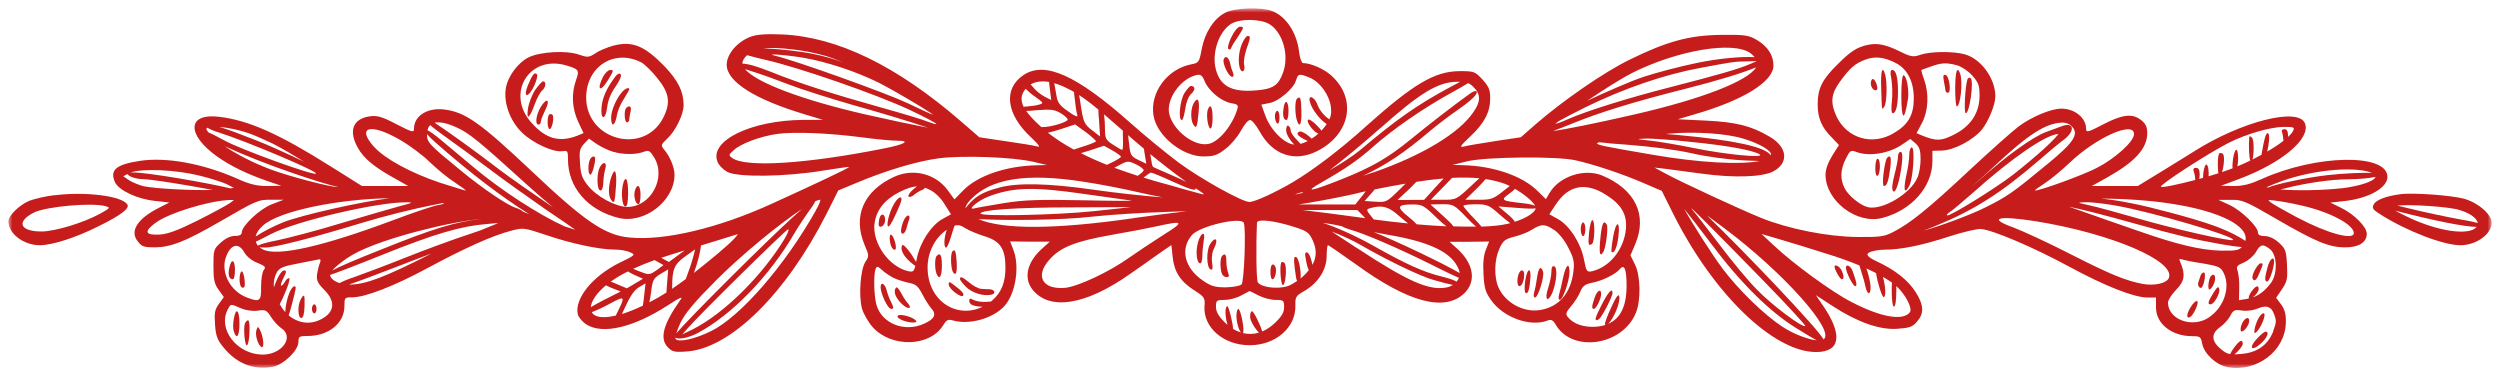 <?xml version="1.0" encoding="UTF-8"?> <svg xmlns="http://www.w3.org/2000/svg" viewBox="0 0 299.01 45.01" data-guides="{&quot;vertical&quot;:[],&quot;horizontal&quot;:[]}"><defs></defs><mask x="1.00" y="1.01" width="297" height="43" data-from-defs="true" maskUnits="userSpaceOnUse" maskContentUnits="userSpaceOnUse" id="tSvge635cfff2a"><path fill="white" width="297" height="43" id="tSvg11cfbfd616f" title="Rectangle 4" fill-opacity="1" stroke="none" stroke-opacity="1" d="M1.003 1.013H298.003V44.013H1.003Z" style="transform-origin: 149.5px 22.51px;"></path></mask><path fill="#C61C1C" stroke="none" fill-opacity="1" stroke-width="1" stroke-opacity="1" id="tSvg1218d1c8635" title="Path 122" d="M143.976 18.707C145.169 18.707 145.602 18.57 146.574 17.806C147.228 17.319 148.041 16.333 148.421 15.633C148.801 14.923 149.287 14.35 149.508 14.35C149.73 14.35 150.237 14.976 150.649 15.707C152.222 18.57 154.85 19.439 157.584 18.05C161.564 16.004 162.303 11.732 159.179 8.986C158.313 8.223 156.74 7.544 155.843 7.544C155.684 7.544 155.463 6.95 155.378 6.208C155.104 3.897 153.805 1.936 152.126 1.31C150.849 0.823 147.598 0.929 146.521 1.533C145.169 2.243 144.114 3.876 143.734 5.837C143.438 7.438 143.385 7.523 142.488 7.692C139.616 8.233 137.526 11.064 137.959 13.788C138.339 16.237 141.401 18.718 143.976 18.718C143.976 18.715 143.976 18.711 143.976 18.707ZM155.03 9.59C155.22 8.806 155.41 8.774 156.655 9.293C157.901 9.813 159.01 11.392 159.179 12.802C159.252 13.428 159.221 13.809 158.999 14.276C158.957 14.244 158.925 14.223 158.883 14.191C158.366 13.841 157.796 13.131 157.606 12.59C157.226 11.53 156.381 11.233 156.687 12.24C156.962 13.195 157.912 14.339 158.672 14.838C158.609 14.933 158.545 15.018 158.471 15.124C158.345 15.294 158.197 15.463 158.049 15.622C157.933 15.453 157.722 15.209 157.384 14.88C156.951 14.446 156.518 14.202 156.434 14.339C156.233 14.647 157.162 15.824 157.679 15.983C157.426 16.205 157.162 16.418 156.877 16.587C156.55 16.227 155.853 15.739 155.536 15.728C155.346 15.728 155.188 15.834 155.188 16.004C155.188 16.216 155.874 16.651 156.423 16.863C156.128 17.011 155.832 17.138 155.547 17.202C155.452 17.085 155.336 16.958 155.188 16.81C154.755 16.396 154.375 15.856 154.375 15.643C154.375 15.4 154.27 15.124 154.101 15.05C153.942 14.944 153.826 15.188 153.826 15.591C153.826 16.057 154.301 16.799 154.787 17.287C154.692 17.287 154.607 17.266 154.523 17.244C153.383 16.969 151.947 15.453 151.377 13.926C151.205 13.456 151.033 12.986 150.86 12.516C151.177 12.453 151.494 12.389 151.81 12.325C152.95 12.134 154.766 10.555 155.009 9.601C155.016 9.597 155.023 9.594 155.03 9.59ZM147.281 2.837C148.315 2.211 150.754 2.243 151.831 2.89C153.457 3.897 154.238 6.696 153.425 8.763C152.939 10.099 152.338 10.555 150.849 10.746C147.545 11.159 146.003 10.449 145.433 8.35C144.895 6.367 145.761 3.78 147.281 2.826C147.281 2.83 147.281 2.833 147.281 2.837ZM142.731 9.092C143.512 8.795 143.765 8.901 144.082 9.717C144.547 10.862 146.056 12.113 147.196 12.325C148.041 12.463 148.147 12.569 147.978 13.089C147.386 15.018 145.813 16.926 144.589 17.202C142.826 17.615 140.176 15.516 139.817 13.47C139.574 11.891 140.978 9.739 142.72 9.092C142.724 9.092 142.728 9.092 142.731 9.092Z" mask="url(#tSvge635cfff2a)"></path><path fill="#C61C1C" stroke="none" fill-opacity="1" stroke-width="1" stroke-opacity="1" id="tSvg99df13ebbb" title="Path 123" d="M280.067 24.888C279.617 24.669 279.166 24.45 278.715 24.231C279.205 24.178 279.694 24.125 280.183 24.072C283.244 23.775 285.546 22.492 285.546 21.156C285.546 18.326 277.069 18.463 270.534 21.4C269.151 22.026 268.317 22.248 267.177 22.248C266.663 22.238 266.149 22.227 265.635 22.216C266.339 21.955 267.043 21.694 267.747 21.432C272.92 19.503 276.393 16.587 275.686 14.764C274.926 12.781 268.074 14.52 262.405 18.114C261.782 18.495 260.051 19.587 258.499 20.531C257.56 21.103 256.62 21.676 255.68 22.248C253.847 22.248 252.014 22.248 250.18 22.248C250.768 21.923 251.356 21.598 251.943 21.273C255.353 19.365 256.82 17.764 256.82 15.909C256.82 15.198 256.63 14.795 256.113 14.382C255.057 13.534 253.864 13.672 251.563 14.87C249.694 15.845 249.504 15.877 249.504 15.389C249.504 14.106 248.153 12.993 246.548 12.993C245.303 12.993 243.001 13.969 241.449 15.113C240.721 15.654 238.039 18.05 235.516 20.393C230.639 24.962 228.496 26.68 226.49 27.719C225.382 28.291 224.896 28.376 222.13 28.344C218.604 28.312 213.917 27.39 210.612 26.054C208.205 25.079 201.016 21.75 199.232 20.775C198.782 20.531 198.332 20.287 197.881 20.043C198.289 20.089 198.697 20.135 199.105 20.181C199.781 20.266 201.787 20.531 203.581 20.775C207.35 21.294 210.792 21.188 212.09 20.499C213.991 19.492 213.801 17.584 211.626 16.333C209.462 15.05 207.614 14.594 204.014 14.424C202.902 14.371 201.79 14.318 200.678 14.265C201.382 14.057 202.086 13.848 202.79 13.64C208.533 11.975 212.111 9.749 212.111 7.841C212.111 6.59 211.404 5.53 210.106 4.766C209.103 4.194 208.67 4.141 205.883 4.173C202.093 4.205 199.38 4.936 194.903 7.141C191.874 8.615 186.912 12.039 183.66 14.87C183.073 15.386 182.485 15.902 181.897 16.417C180.859 16.573 179.821 16.728 178.783 16.884C177.073 17.16 175.373 17.425 175.014 17.541C174.528 17.647 174.718 17.382 175.795 16.375C177.527 14.774 178.234 13.407 178.234 11.774C178.234 10.735 178.076 10.364 177.316 9.516C176.397 8.54 176.344 8.509 174.528 8.509C171.573 8.54 169.028 10.056 163.338 15.145C160.329 17.87 157.025 20.372 154.586 21.814C152.443 23.065 150.057 24.157 149.434 24.157C148.569 24.157 143.554 21.358 140.978 19.45C139.49 18.336 136.861 16.184 135.151 14.658C128.753 8.975 124.932 7.258 122.387 8.996C119.98 10.629 120.329 13.65 123.285 16.396C124.319 17.372 124.478 17.647 124.013 17.509C123.665 17.403 121.955 17.128 120.244 16.884C119.206 16.728 118.168 16.573 117.13 16.417C116.409 15.792 115.688 15.166 114.966 14.541C107.27 7.873 100.165 4.417 93.557 4.12C91.582 4.035 90.548 4.12 89.767 4.395C88.194 4.989 86.916 6.463 86.916 7.745C86.916 9.76 90.252 11.88 96.27 13.682C96.991 13.901 97.713 14.12 98.434 14.339C97.639 14.339 96.843 14.339 96.048 14.339C89.841 14.393 84.826 16.82 85.808 19.322C85.945 19.736 86.483 20.276 86.969 20.552C88.194 21.231 93.958 21.146 98.381 20.414C100.112 20.139 101.548 19.927 101.548 19.98C101.548 20.086 97.885 21.835 92.332 24.358C85.966 27.273 79.463 28.821 75.314 28.408C72.411 28.164 69.951 26.5 63.606 20.488C57.399 14.636 55.636 13.385 53.06 13.088C51.086 12.866 49.513 13.873 49.513 15.4C49.513 15.887 49.323 15.834 47.422 14.859C45.712 13.958 45.121 13.799 44.276 13.905C42.218 14.181 41.648 15.622 42.788 17.658C43.464 18.909 44.741 19.969 47.095 21.273C47.672 21.598 48.249 21.923 48.827 22.248C46.983 22.248 45.139 22.248 43.295 22.248C42.049 21.467 40.803 20.686 39.557 19.905C33.297 15.962 29.697 14.382 26.203 13.969C22.381 13.502 22.276 16.089 25.981 18.729C27.607 19.874 29.507 20.796 32.104 21.697C32.618 21.87 33.132 22.043 33.646 22.216C33.093 22.227 32.541 22.238 31.988 22.248C30.711 22.248 29.877 22.058 28.198 21.294C24.134 19.524 19.774 18.76 16.68 19.248C13.862 19.683 13.102 20.34 13.756 21.803C14.221 22.778 16.438 23.817 18.549 24.029C19.119 24.093 19.689 24.157 20.259 24.22C19.826 24.439 19.394 24.658 18.961 24.878C16.438 26.16 15.488 27.655 16.469 28.853C16.955 29.51 17.23 29.585 18.56 29.585C20.46 29.553 22.139 28.906 26.256 26.531C30.669 23.976 30.89 23.86 32.484 23.892C32.963 23.892 33.441 23.892 33.92 23.892C33.452 24.072 32.984 24.252 32.516 24.432C31.08 24.973 28.916 27.019 28.916 27.803C28.916 28.079 28.642 28.217 28.103 28.217C27.565 28.217 26.963 28.514 26.425 29.002C25.559 29.765 25.527 29.903 25.527 31.8C25.527 33.433 25.633 33.952 26.15 34.663C26.358 34.953 26.565 35.242 26.773 35.532C26.576 35.804 26.379 36.076 26.182 36.348C25.696 37.027 25.612 37.409 25.717 38.797C25.802 40.133 25.992 40.653 26.667 41.469C28.262 43.483 30.331 44.3 32.632 43.865C33.931 43.621 35.694 41.904 35.694 40.897C35.694 40.239 35.799 40.186 36.781 40.186C39.304 40.186 41.194 38.66 41.194 36.624C41.194 35.585 41.225 35.564 42.112 35.564C43.685 35.564 47.18 34.207 51.212 32.023C55.657 29.627 59.014 28.132 61.157 27.591C62.593 27.21 62.699 27.242 65.327 28.111C68.336 29.15 71.725 29.85 73.509 29.85C74.163 29.85 74.997 29.988 75.377 30.178C76.032 30.475 76 30.507 74.1 31.429C70.88 33.009 68.653 35.755 69.117 37.631C69.223 37.981 69.687 38.532 70.173 38.829C72.126 40.027 75.779 39.158 79.843 36.539C81.332 35.564 81.743 35.394 81.384 35.861C79.326 38.776 78.861 40.462 79.864 41.522C80.381 42.063 80.645 42.148 82.113 42.041C87.37 41.692 94.032 35.097 98.856 25.577C99.324 24.644 99.792 23.711 100.26 22.778C100.999 22.471 101.738 22.163 102.477 21.856C106.003 20.382 109.603 19.301 112.232 18.941C115.082 18.559 121.173 18.782 123.591 19.354C124.133 19.481 124.675 19.608 125.217 19.736C124.809 19.746 124.401 19.757 123.992 19.767C120.276 19.852 116.919 21.018 115.188 22.789C114.843 23.142 114.498 23.496 114.153 23.849C113.9 23.503 113.647 23.157 113.393 22.81C111.957 20.796 109.276 20.086 106.943 21.146C103.279 22.831 101.96 25.885 103.417 29.309C103.955 30.56 103.955 30.645 103.501 31.323C102.91 32.246 102.688 35.32 103.089 36.879C103.279 37.536 103.849 38.543 104.388 39.137C106.636 41.617 111.218 41.501 112.812 38.893C113.192 38.267 113.382 38.161 113.952 38.32C115.927 38.893 118.745 38.098 120.107 36.635C121.49 35.14 122.007 31.768 121.163 29.775C121.047 29.475 120.931 29.175 120.814 28.874C121.599 28.885 122.384 28.895 123.169 28.906C123.965 28.906 124.76 28.906 125.555 28.906C125.203 29.224 124.851 29.542 124.499 29.86C122.82 31.44 122.44 33.263 123.464 34.599C125.502 37.207 129.83 36.529 135.193 32.744C136.059 32.15 137.526 31.111 138.445 30.454C138.998 30.072 139.55 29.691 140.102 29.309C140.155 29.8 140.208 30.291 140.26 30.783C140.45 32.553 141.232 33.719 142.921 34.779C144.061 35.511 144.145 35.649 144.061 36.635C143.903 39.168 146.341 41.289 149.456 41.289C152.57 41.289 154.987 39.19 154.935 36.55C154.903 35.511 154.987 35.384 155.99 34.811C157.648 33.857 158.672 32.256 158.672 30.624C158.672 29.913 158.756 29.32 158.83 29.32C158.904 29.32 160.403 30.358 162.166 31.61C168.479 36.211 172.871 37.356 175.204 35.013C176.555 33.624 176.26 31.61 174.423 29.871C174.071 29.553 173.719 29.235 173.367 28.917C174.163 28.917 174.958 28.917 175.753 28.917C176.538 28.906 177.323 28.895 178.107 28.885C177.981 29.203 177.854 29.521 177.727 29.839C177.453 30.465 177.347 31.44 177.432 32.755C177.516 34.419 177.653 34.928 178.329 35.882C179.796 37.981 183.048 39.147 185.107 38.331C185.539 38.172 185.761 38.278 186.109 38.903C188.147 42.222 194.048 41.321 195.653 37.43C196.276 35.935 196.223 32.967 195.547 31.631C195.368 31.267 195.189 30.903 195.009 30.539C195.199 30.093 195.389 29.648 195.579 29.203C197.068 25.715 195.579 22.641 191.62 20.987C189.477 20.117 186.5 21.093 185.328 23.086C185.184 23.33 185.04 23.573 184.895 23.817C184.572 23.499 184.248 23.181 183.924 22.863C182.108 21.04 178.614 19.842 174.951 19.757C174.543 19.746 174.135 19.736 173.726 19.725C174.314 19.58 174.902 19.435 175.489 19.291C177.769 18.75 186.331 18.665 188.495 19.184C190.776 19.704 194.08 20.817 196.54 21.877C197.279 22.195 198.018 22.513 198.757 22.831C199.218 23.757 199.679 24.683 200.14 25.609C204.933 35.161 212.122 42.105 217.21 42.105C220.135 42.105 220.43 40.038 218.023 36.529C217.742 36.119 217.461 35.709 217.179 35.299C217.837 35.726 218.495 36.154 219.153 36.582C222.162 38.543 224.79 39.465 226.902 39.327C228.39 39.221 228.749 39.105 229.288 38.458C230.153 37.483 230.101 36.497 229.129 34.949C228.211 33.507 226.659 32.277 224.442 31.249C223.393 30.761 223.105 30.408 223.576 30.189C223.956 29.998 224.801 29.86 225.424 29.86C227.345 29.86 229.9 29.341 233.035 28.312C234.693 27.772 236.445 27.358 236.91 27.39C238.293 27.475 243.255 29.595 247.509 31.906C251.679 34.164 255.205 35.585 256.862 35.585C257.197 35.585 257.531 35.585 257.865 35.585C257.865 35.984 257.865 36.384 257.865 36.783C257.865 38.713 259.734 40.207 262.173 40.207C263.144 40.207 263.228 40.26 263.397 41.13C263.619 42.296 265.076 43.663 266.406 43.907C269.932 44.565 273.342 41.946 273.395 38.575C273.426 37.568 273.258 36.995 272.825 36.401C272.628 36.14 272.431 35.878 272.233 35.617C272.469 35.271 272.705 34.924 272.941 34.578C273.564 33.656 273.616 33.327 273.532 31.663C273.448 29.977 273.342 29.733 272.561 29.023C272.022 28.535 271.399 28.238 270.882 28.238C270.344 28.238 270.069 28.1 270.069 27.825C270.069 27.114 268.095 25.185 266.681 24.528C266.231 24.319 265.78 24.111 265.329 23.902C265.819 23.902 266.308 23.902 266.797 23.902C268.148 23.87 268.56 24.04 272.212 26.16C277.005 28.938 278.557 29.585 280.5 29.585C282.125 29.585 283.076 28.991 283.076 27.952C283.076 27.136 281.555 25.609 280.046 24.878C280.053 24.881 280.06 24.885 280.067 24.888ZM23.849 20.997C25.253 21.347 26.773 21.845 27.185 22.058C27.445 22.195 27.706 22.333 27.966 22.471C27.822 22.489 27.677 22.506 27.533 22.524C24.398 21.782 17.61 20.626 15.899 20.626C15.783 20.626 15.688 20.626 15.604 20.637C16.987 20.128 21.03 20.287 23.838 21.008C23.842 21.004 23.845 21.001 23.849 20.997ZM17.187 22.28C16.649 22.142 15.857 21.814 15.456 21.57C15.22 21.407 14.984 21.245 14.749 21.082C14.907 20.997 15.065 20.913 15.224 20.828C15.224 20.828 15.361 20.944 15.477 21.029C15.773 21.252 16.533 21.432 17.156 21.432C17.778 21.432 20.354 21.814 22.846 22.248C23.87 22.439 24.725 22.588 25.453 22.715C23.12 22.8 18.591 22.577 17.187 22.27C17.187 22.273 17.187 22.277 17.187 22.28ZM27.427 24.326C27.132 24.549 25.422 25.471 23.638 26.372C21.231 27.57 20.059 28.005 19.056 28.058C17.325 28.143 17.187 27.676 18.655 26.616C20.228 25.471 24.915 24.029 27.438 23.923C27.618 23.923 27.797 23.923 27.977 23.923C27.797 24.061 27.618 24.199 27.438 24.337C27.435 24.333 27.431 24.33 27.427 24.326ZM51.445 14.954C51.835 15.304 52.553 15.856 53.387 16.439C54.612 17.308 57.019 19.078 58.729 20.361C60.439 21.665 63.448 23.785 65.369 25.121C67.47 26.552 68.473 27.22 68.811 27.485C68.452 27.38 68.009 27.231 67.513 27.072C64.472 25.694 59.922 22.757 56.618 19.98C55.456 19.004 53.715 17.562 52.712 16.714C51.994 16.11 51.455 15.739 51.128 15.58C51.181 15.325 51.286 15.113 51.455 14.965C51.452 14.961 51.448 14.958 51.445 14.954ZM54.77 15.315C56.206 15.993 57.452 17.032 62.846 21.93C63.828 22.831 65.074 23.902 66.14 24.793C63.68 23.118 60.935 21.199 59.89 20.404C56.945 18.145 53.366 15.569 51.983 14.679C52.617 14.53 53.567 14.742 54.77 15.315ZM44.741 17.573C42.598 15.177 44.276 14.689 47.75 16.672C48.943 17.35 50.6 18.58 51.413 19.396C52.226 20.181 53.577 21.305 54.39 21.814C55.203 22.354 55.794 22.789 55.689 22.789C55.583 22.789 54.2 22.354 52.574 21.835C49.164 20.69 46.039 19.004 44.741 17.562C44.741 17.566 44.741 17.57 44.741 17.573ZM33.107 35.659C33.033 35.479 32.97 35.299 32.917 35.129ZM48.637 24.188C49.481 24.188 49.344 24.273 47.739 24.676C46.705 24.973 43.538 25.874 40.698 26.722C37.879 27.591 34.49 28.461 33.192 28.736C31.851 28.991 31.038 29.235 30.859 29.394C30.732 29.245 30.637 29.076 30.595 28.906C30.954 28.747 31.524 28.461 32.432 27.984C35.44 26.436 45.195 24.146 48.637 24.199C48.637 24.195 48.637 24.192 48.637 24.188ZM31.724 29.606C32.864 29.606 37.256 28.493 43.347 26.637C45.839 25.874 49.661 24.92 51.804 24.517C52.215 24.443 52.606 24.358 52.975 24.284C53.218 24.369 52.954 24.422 52.342 24.538C51.751 24.644 49.333 25.461 46.947 26.362C38.576 29.489 33.234 30.687 31.471 29.85C31.302 29.765 31.154 29.669 31.027 29.563C31.175 29.595 31.407 29.606 31.714 29.606C31.717 29.606 31.721 29.606 31.724 29.606ZM42.703 30.178C46.145 28.44 53.662 26.531 57.642 26.181C54.348 26.542 51.793 27.348 45.417 29.913C42.429 31.101 40.592 31.885 39.737 32.352C40.265 31.726 41.542 30.772 42.703 30.189C42.703 30.185 42.703 30.182 42.703 30.178ZM24.968 15.866C24.64 15.516 24.619 15.379 24.809 15.273C25.084 15.453 25.58 15.665 26.14 15.834C29.581 16.926 38.058 20.52 37.794 20.764C37.52 21.04 28.715 17.849 26.815 16.788C25.939 16.311 25.348 16.004 24.957 15.856C24.961 15.859 24.964 15.863 24.968 15.866ZM32.569 17.149C33.561 17.647 34.986 18.485 36.369 19.343C34.247 18.326 31.999 17.308 30.542 16.746C28.599 15.983 27.195 15.463 26.235 15.177C27.238 15.262 28.578 15.537 29.676 15.909C30.384 16.152 31.682 16.725 32.579 17.16C32.576 17.156 32.572 17.152 32.569 17.149ZM32.347 20.255C30.31 19.492 28.325 18.474 26.889 17.499C29.032 18.485 32.189 19.746 35.134 20.743C37.678 21.612 39.389 22.132 40.455 22.375C39.6 22.407 34.712 21.135 32.337 20.255C32.34 20.255 32.344 20.255 32.347 20.255ZM31.45 26.977C33.456 25.185 40.613 23.796 46.578 23.711C43.347 24.093 35.989 25.726 33.857 26.595C32.664 27.072 31.323 27.782 30.573 28.291C30.669 27.857 30.954 27.411 31.45 26.977ZM27.005 30.814C27.544 29.213 28.526 28.938 29.222 30.189C29.518 30.708 30.141 31.196 30.795 31.44C31.714 31.822 31.83 31.927 31.555 32.288C31.365 32.511 31.228 33.38 31.228 34.27C31.26 36.041 31.07 36.179 29.518 35.575C27.565 34.843 26.404 32.638 26.995 30.814C26.998 30.814 27.002 30.814 27.005 30.814ZM31.397 42.413C28.335 42.381 26.002 39.359 27.248 36.995C27.628 36.317 27.523 36.317 28.789 36.857C29.412 37.133 30.225 37.239 30.848 37.154C31.767 37.016 31.904 37.101 32.421 37.917C32.717 38.405 33.287 39.009 33.646 39.253C35.24 40.313 33.73 42.413 31.397 42.413ZM38.386 38.193C37.077 38.882 35.63 38.649 34.522 37.716C34.617 37.462 34.733 37.08 34.87 36.56C35.461 34.302 35.461 34.249 35.197 34.249C35.06 34.249 34.817 34.546 34.659 34.907C34.353 35.606 34.131 36.613 34.121 37.324C33.867 37.048 33.646 36.73 33.456 36.38C34.015 35.373 34.775 33.412 34.606 33.295C34.469 33.21 34.226 33.401 34.068 33.73C33.878 34.027 33.688 34.218 33.603 34.164C33.551 34.08 33.688 33.645 33.931 33.189C34.279 32.511 34.279 32.341 33.983 32.341C33.762 32.341 33.413 32.807 33.171 33.348C32.98 33.772 32.843 34.111 32.759 34.377C32.696 33.74 32.801 33.147 33.086 32.606C33.413 32.034 33.846 31.843 35.746 31.493C36.971 31.249 38.101 31.026 38.238 31.005C38.343 31.005 38.375 31.196 38.27 31.44C38.132 31.715 37.995 32.341 37.921 32.797C37.837 33.528 37.974 33.857 38.787 34.673C40.17 36.062 40.033 37.345 38.407 38.182C38.4 38.186 38.393 38.19 38.386 38.193ZM39.473 32.882C39.674 32.85 42.492 31.779 45.755 30.465C52.068 27.931 55.129 27.04 58.296 26.786C58.729 26.747 59.162 26.708 59.595 26.669C59.331 26.796 58.93 26.966 58.402 27.167C58.169 27.252 57.853 27.38 57.473 27.549C57.068 27.687 56.663 27.825 56.259 27.963C54.094 28.673 50.569 29.977 48.404 30.846C46.24 31.715 43.527 32.723 42.387 33.136C41.627 33.38 40.983 33.656 40.613 33.857C39.98 33.656 39.526 33.295 39.473 32.892C39.473 32.889 39.473 32.885 39.473 32.882ZM41.88 34.027C41.88 34.027 41.785 34.027 41.743 34.027C42.82 33.677 44.667 32.977 47.813 31.768C48.995 31.302 50.294 30.814 51.571 30.337C51.54 30.358 51.508 30.369 51.476 30.39C45.976 33.168 43.78 34.005 41.88 34.037C41.88 34.034 41.88 34.03 41.88 34.027ZM61.685 24.856C60.65 24.528 57.758 22.566 55.214 20.478C51.255 17.244 51.096 17.053 51.065 16.068C51.065 16.068 51.065 16.057 51.065 16.046C51.297 16.301 51.645 16.651 52.12 17.075C56.28 20.732 60.133 23.658 63.311 25.62C62.836 25.439 62.53 25.312 62.498 25.27C62.413 25.164 62.065 24.973 61.685 24.856ZM88.215 28.016C88.299 27.984 88.056 28.312 87.676 28.694C87.053 29.351 84.921 31.143 82.989 32.648C83.39 31.599 83.77 30.146 83.834 29.362C84.615 29.118 85.375 28.885 85.945 28.715C87.138 28.334 88.162 28.037 88.225 28.005C88.222 28.009 88.218 28.012 88.215 28.016ZM81.88 29.956C81.828 29.998 81.775 30.041 81.712 30.083C81.142 30.5 80.572 30.917 80.001 31.334C79.699 31.168 79.396 31.002 79.094 30.836C79.832 30.581 80.614 30.337 81.458 30.083C81.585 30.041 81.722 29.998 81.87 29.956C81.874 29.956 81.877 29.956 81.88 29.956ZM74.385 37.557C74.491 37.334 74.607 37.101 74.712 36.857C75.335 35.468 75.853 34.684 76.423 34.355C76.683 34.2 76.943 34.044 77.204 33.889C77.151 34.38 77.098 34.871 77.045 35.362C77.003 35.776 76.95 36.2 76.887 36.56C75.99 36.984 75.145 37.324 74.374 37.568C74.378 37.564 74.382 37.561 74.385 37.557ZM79.706 34.991C79.02 35.426 78.333 35.818 77.658 36.168C77.753 35.776 77.827 35.32 77.89 34.811C78.048 33.475 78.186 33.263 78.999 32.765C79.305 32.585 79.611 32.405 79.917 32.224C79.864 32.885 79.811 33.546 79.759 34.207C79.737 34.514 79.716 34.769 79.706 34.981C79.706 34.984 79.706 34.988 79.706 34.991ZM78.291 31.111C78.291 31.111 78.355 31.143 78.386 31.164C78.71 31.345 79.034 31.525 79.357 31.705C79.076 31.913 78.794 32.122 78.513 32.33C77.668 32.903 77.615 32.903 76.507 32.468C76.243 32.352 75.969 32.246 75.726 32.15C76.486 31.8 77.341 31.451 78.281 31.111C78.284 31.111 78.288 31.111 78.291 31.111ZM75.092 32.458C75.282 32.585 75.536 32.723 75.81 32.85C76.173 33.013 76.535 33.175 76.898 33.338C76.581 33.528 76.264 33.719 75.948 33.91C75.624 34.101 75.3 34.292 74.976 34.483C74.561 34.309 74.146 34.136 73.731 33.963C73.498 33.857 73.266 33.762 73.044 33.687C73.15 33.603 73.266 33.528 73.382 33.454C73.878 33.115 74.448 32.786 75.103 32.468C75.1 32.465 75.096 32.461 75.092 32.458ZM72.474 34.122C72.664 34.228 72.875 34.324 73.129 34.429C73.498 34.574 73.868 34.719 74.237 34.864C73.551 35.211 72.865 35.557 72.179 35.903C71.609 36.2 71.07 36.497 70.659 36.741C70.722 36.009 71.355 35.055 72.474 34.122ZM71.345 37.801C71.07 37.695 70.88 37.536 70.775 37.334C71.26 37.165 71.936 36.857 72.728 36.433C74.85 35.299 74.871 35.288 73.646 37.748C72.685 37.97 71.883 38.002 71.345 37.801ZM80.529 34.451C80.529 34.451 80.434 34.514 80.392 34.546C80.392 34.493 80.392 34.429 80.392 34.377C80.392 32.224 80.635 31.631 81.912 30.698C82.32 30.408 82.729 30.118 83.137 29.828C83.073 30.09 83.01 30.352 82.947 30.613C82.841 31.026 82.546 31.97 82.271 32.68C82.166 32.977 82.081 33.2 82.028 33.369C81.458 33.793 80.941 34.164 80.529 34.44C80.529 34.444 80.529 34.447 80.529 34.451ZM85.649 33.528C88.764 30.412 93.219 26.775 95.942 24.983C95.615 25.259 95.267 25.567 94.897 25.906C91.371 29.118 82.377 38.098 80.888 39.868C80.994 39.518 81.163 39.084 81.374 38.638C81.912 37.493 83.031 36.158 85.66 33.518C85.656 33.521 85.653 33.525 85.649 33.528ZM93.915 28.44C91.181 32.988 86.568 37.525 82.831 39.402C82.422 39.6 82.014 39.797 81.606 39.995C81.831 39.741 82.056 39.486 82.282 39.232C83.823 37.462 94.042 27.422 94.264 27.422C94.401 27.422 94.232 27.888 93.915 28.429C93.915 28.433 93.915 28.436 93.915 28.44ZM97.579 25.174C93.842 31.811 88.531 37.907 85.005 39.624C83 40.6 81.099 40.981 80.804 40.525C80.783 40.494 80.783 40.441 80.783 40.377C81.152 40.642 82.377 40.409 83.485 39.815C87.55 37.642 92.047 33.009 95.003 27.92C95.467 27.136 96.28 25.906 96.787 25.195C97.135 24.75 97.399 24.337 97.505 24.072C97.748 23.966 97.948 23.892 98.085 23.892C98.191 23.892 97.98 24.464 97.568 25.174C97.572 25.174 97.575 25.174 97.579 25.174ZM88.795 7.565C88.795 7.268 89.007 6.918 89.355 6.6C89.904 6.759 90.685 6.961 91.53 7.152C95.626 8.074 105.053 11.371 108.843 13.163C110.627 14.011 112.042 14.764 111.989 14.827C111.936 14.891 111.45 14.742 110.901 14.53C110.384 14.308 107.893 13.555 105.401 12.866C99.574 11.233 95.562 9.95 92.205 8.594C90.569 7.947 89.492 7.629 88.795 7.608C88.795 7.586 88.795 7.576 88.795 7.555C88.795 7.558 88.795 7.562 88.795 7.565ZM111.271 13.481C111.366 13.555 111.461 13.629 111.556 13.693C111.556 13.693 111.567 13.703 111.567 13.714C111.567 13.746 110.184 13.12 108.473 12.304C106.003 11.138 95.172 7.247 92.733 6.675C91.403 6.378 93.683 6.516 96.016 6.897C98.803 7.364 102.382 8.53 105.201 9.94C106.742 10.724 110.247 12.781 111.281 13.491C111.278 13.488 111.275 13.484 111.271 13.481ZM98.423 6.59C99.194 6.812 100.017 7.109 100.883 7.459C99.669 7.035 98.508 6.706 97.42 6.484C95.668 6.113 93.145 5.848 91.266 5.774C92.944 5.614 96.185 5.964 98.423 6.6C98.423 6.597 98.423 6.593 98.423 6.59ZM89.112 8.265C89.397 8.36 89.746 8.477 90.157 8.604C91.129 8.901 93.06 9.611 94.412 10.131C95.795 10.671 99.342 11.795 102.266 12.633C105.106 13.417 108.927 14.573 110.986 15.273C109.138 14.923 106.52 14.371 103.575 13.703C95.911 11.954 90.442 9.866 89.112 8.275C89.112 8.272 89.112 8.268 89.112 8.265ZM105.739 17.753C96.449 19.608 89.154 20.064 87.581 18.898C87.117 18.57 87.148 18.517 87.74 17.976C88.553 17.191 90.96 16.29 92.997 16.015C94.95 15.739 99.226 15.909 103.269 16.449C104.926 16.672 106.742 16.831 107.333 16.831C108.959 16.831 108.231 17.266 105.739 17.753ZM165.091 15.336C169.862 11.095 171.974 9.813 174.254 9.781C174.402 9.781 174.528 9.781 174.645 9.781C174.296 9.961 173.895 10.173 173.409 10.438C169.567 12.505 167.065 14.244 162.684 17.944C161.923 18.591 160.509 19.513 159.02 20.372C160.815 18.983 163.021 17.16 165.091 15.325C165.091 15.329 165.091 15.333 165.091 15.336ZM161.406 27.443C163.085 27.878 167.476 29.786 171.266 31.684C172.934 32.521 173.916 32.998 174.486 33.221C174.433 33.391 174.338 33.539 174.222 33.687C173.906 33.497 173.283 33.285 172.512 33.094C170.263 32.553 168.152 31.599 164.109 29.309C161.966 28.122 159.675 27.114 158.186 26.648C158.556 26.69 159.126 26.786 159.801 26.913C160.002 26.955 160.245 27.008 160.498 27.061C160.688 27.189 161.026 27.326 161.396 27.433C161.4 27.436 161.403 27.44 161.406 27.443ZM155.674 25.121C156.17 25.121 156.729 25.121 157.363 25.121C159.024 25.121 160.685 25.121 162.346 25.121C162.663 25.447 162.98 25.772 163.296 26.097C160.435 25.704 157.226 25.28 155.663 25.111C155.667 25.114 155.671 25.118 155.674 25.121ZM164.299 26.245C164.299 26.245 164.235 26.16 164.193 26.107C163.349 25.068 163.349 25.047 163.95 24.878C165.333 24.496 166.093 24.718 167.339 25.832C167.761 26.203 168.11 26.489 168.405 26.722C167.086 26.595 165.703 26.436 164.299 26.245ZM169.44 26.828C169.229 26.584 168.88 26.266 168.479 25.948C166.991 24.75 167.075 24.453 168.997 24.453C170.105 24.453 170.348 24.591 171.9 26.118C172.312 26.51 172.681 26.828 172.998 27.072C171.879 27.019 170.696 26.934 169.451 26.828C169.448 26.828 169.444 26.828 169.44 26.828ZM168.743 23.913C168.212 23.913 167.681 23.913 167.149 23.913C167.646 23.45 168.142 22.987 168.638 22.524C168.912 22.248 169.176 21.994 169.398 21.75C170.559 21.57 171.657 21.432 172.67 21.347C172.48 21.538 172.28 21.761 172.058 21.994C171.481 22.63 170.904 23.266 170.327 23.902C169.803 23.902 169.279 23.902 168.754 23.902C168.751 23.906 168.747 23.909 168.743 23.913ZM167.635 22.439C165.872 24.178 165.851 24.21 164.542 24.125C164.099 24.097 163.655 24.068 163.211 24.04C163.5 23.715 163.789 23.39 164.077 23.065C164.214 22.916 164.33 22.778 164.425 22.651C165.523 22.428 166.832 22.185 168.057 21.973C168.068 21.973 168.089 21.973 168.099 21.973C167.951 22.121 167.793 22.27 167.624 22.439C167.628 22.439 167.632 22.439 167.635 22.439ZM163.19 23.096C162.828 23.549 162.466 24.001 162.103 24.453C160.449 24.453 158.795 24.453 157.141 24.453C156.444 24.453 155.832 24.453 155.304 24.453C155.762 24.379 156.22 24.305 156.677 24.231C158.767 23.881 161.206 23.383 162.092 23.171C162.367 23.096 162.81 22.99 163.359 22.874C163.296 22.948 163.243 23.012 163.18 23.086C163.184 23.089 163.187 23.093 163.19 23.096ZM154.924 23.234C155.589 22.99 155.832 22.937 155.853 23.065C155.273 23.202 154.914 23.277 154.914 23.234C154.918 23.234 154.921 23.234 154.924 23.234ZM143.818 23.234C143.596 23.181 141.601 22.641 139.405 22.005C138.487 21.761 137.611 21.506 136.766 21.241C137.178 20.913 137.547 20.669 137.642 20.637C137.78 20.637 138.972 21.125 140.324 21.75C142.34 22.662 143.09 22.895 142.995 22.513C143.238 22.683 143.48 22.842 143.713 23.001C144.008 23.192 144.061 23.298 143.818 23.224C143.818 23.227 143.818 23.231 143.818 23.234ZM134.306 16.513C134.338 17.297 134.306 17.923 134.222 17.923C134.116 17.923 133.631 17.647 133.113 17.297C132.3 16.778 132.163 16.566 132.163 15.58C132.163 14.923 132.121 14.255 132.047 13.672C132.67 14.202 133.409 14.848 134.306 15.633C134.296 15.866 134.285 16.152 134.306 16.502C134.306 16.506 134.306 16.509 134.306 16.513ZM131.435 14.149C131.481 14.873 131.527 15.598 131.572 16.322C131.291 16.103 131.009 15.884 130.727 15.665C129.64 14.848 129.566 14.658 129.207 12.209C129.165 11.901 129.112 11.626 129.059 11.371C129.703 11.785 130.39 12.293 131.371 13.11C131.371 13.407 131.393 13.746 131.424 14.138C131.428 14.142 131.432 14.145 131.435 14.149ZM129.841 15.781C130.516 16.301 131.065 16.788 131.086 16.895C131.086 16.979 130.168 17.361 129.049 17.679C128.827 17.753 128.616 17.817 128.437 17.891C127.265 17.255 126.241 16.587 125.333 15.877C125.755 15.781 126.262 15.643 126.853 15.453C127.43 15.262 128.007 15.071 128.584 14.88C129 15.181 129.415 15.481 129.83 15.781C129.834 15.781 129.838 15.781 129.841 15.781ZM130.031 18.093C130.7 17.873 131.369 17.654 132.037 17.435C132.382 17.626 132.727 17.817 133.071 18.008C133.61 18.305 134.074 18.665 134.074 18.739C134.074 18.845 133.483 19.206 132.723 19.555C132.607 19.608 132.501 19.662 132.395 19.715C131.266 19.269 130.231 18.803 129.281 18.315C129.535 18.241 129.788 18.167 130.041 18.082C130.038 18.085 130.035 18.089 130.031 18.093ZM133.557 19.916C134.855 19.206 134.908 19.206 135.837 19.64C136.354 19.884 136.787 20.213 136.787 20.351C136.787 20.467 136.481 20.753 136.08 21.029C135.098 20.711 134.159 20.393 133.282 20.064C133.377 20.022 133.462 19.969 133.557 19.916ZM141.897 21.761C141.475 21.549 140.947 21.305 140.387 21.061C139.057 20.488 137.948 20.001 137.896 19.948C137.811 19.863 137.706 19.322 137.621 18.697C137.611 18.601 137.59 18.517 137.579 18.432C139.046 19.63 140.524 20.775 141.897 21.761ZM136.829 17.806C136.829 17.965 136.872 18.167 136.914 18.442C136.978 18.824 137.041 19.206 137.104 19.587C136.781 19.432 136.457 19.276 136.133 19.121C135.214 18.654 135.183 18.58 134.992 16.778C134.971 16.555 134.94 16.354 134.919 16.163C134.94 16.184 134.971 16.205 134.992 16.227C135.594 16.757 136.207 17.276 136.829 17.796C136.829 17.799 136.829 17.803 136.829 17.806ZM128.458 11C128.458 11.138 128.479 11.286 128.5 11.445C128.606 12.452 128.743 13.491 128.848 13.756C128.954 14.053 128.627 13.947 127.761 13.322C126.758 12.643 126.484 12.262 126.357 11.445C126.251 10.799 126.167 10.311 126.093 9.95C126.589 10.088 127.117 10.3 127.655 10.576C127.94 10.714 128.204 10.852 128.458 11ZM125.47 9.813C125.481 10.004 125.512 10.226 125.544 10.47C125.608 10.968 125.671 11.467 125.734 11.965C125.463 11.827 125.192 11.689 124.921 11.551C124.457 11.307 123.865 10.82 123.57 10.438C123.464 10.311 123.369 10.194 123.264 10.099C123.834 9.76 124.594 9.654 125.47 9.802C125.47 9.806 125.47 9.809 125.47 9.813ZM122.683 10.608C122.915 10.873 123.274 11.191 123.675 11.477C124.837 12.293 124.868 12.346 124.267 12.516C123.918 12.622 123.232 12.707 122.778 12.739C122.651 12.739 122.535 12.76 122.43 12.781C122.029 11.954 122.124 11.255 122.683 10.618C122.683 10.615 122.683 10.611 122.683 10.608ZM122.725 13.269C123.031 13.269 123.443 13.237 123.95 13.184C125.766 13.046 126.146 13.099 126.959 13.597C127.476 13.926 127.803 14.276 127.666 14.382C127.254 14.732 125.628 15.198 124.71 15.198C124.647 15.198 124.604 15.198 124.552 15.198C124.499 15.156 124.446 15.103 124.393 15.06C123.654 14.393 123.105 13.799 122.736 13.258C122.733 13.262 122.729 13.265 122.725 13.269ZM129.556 21.729C131.53 22.026 134.349 22.577 135.848 22.927C136.639 23.118 137.822 23.361 139.057 23.605C136.829 23.446 133.219 23.043 130.749 22.683C125.407 21.92 121.67 21.835 119.505 22.439C117.531 22.959 116.655 23.478 115.684 24.644C115.61 24.74 115.547 24.825 115.483 24.899C115.483 24.613 115.694 24.294 116.085 23.881C118.492 21.347 122.725 20.669 129.556 21.729ZM129.608 23.955C124.351 23.849 122.535 23.902 120.128 24.284C118.502 24.559 116.908 24.825 116.602 24.909C115.547 25.206 116.929 24.008 118.196 23.52C121.152 22.375 123.675 22.323 129.851 23.224C132.395 23.573 134.866 23.934 135.299 23.987C135.763 24.04 133.187 24.04 129.608 23.955ZM135.299 24.771C133.8 24.934 132.301 25.097 130.801 25.259C126.357 25.726 117.278 25.916 117.278 25.535C117.278 25.1 121.617 24.803 128.257 24.803C130.605 24.793 132.952 24.782 135.299 24.771ZM104.599 26.754C104.789 25.153 105.792 23.87 107.576 22.969C108.463 22.535 109.086 22.312 109.666 22.301C109.54 22.397 109.402 22.503 109.233 22.641C108.832 22.99 108.558 23.404 108.663 23.51C108.801 23.616 109.096 23.51 109.339 23.287C109.613 23.065 110.046 22.8 110.31 22.715C110.469 22.651 110.574 22.556 110.627 22.46C110.817 22.524 111.018 22.609 111.229 22.715C111.799 22.99 112.527 23.669 112.96 24.4C113.221 24.81 113.481 25.22 113.741 25.63C113.397 25.821 113.052 26.012 112.707 26.203C111.355 26.966 110.025 29.002 109.645 30.963C109.624 31.101 109.592 31.217 109.571 31.334C109.423 31.079 109.233 30.772 109.022 30.443C108.505 29.68 107.988 29.16 107.914 29.33C107.618 29.797 108.051 30.634 108.917 31.376C109.117 31.546 109.318 31.694 109.476 31.8C109.297 32.532 109.149 32.542 108.621 32.436C106.32 31.896 104.335 29.118 104.588 26.754C104.592 26.754 104.596 26.754 104.599 26.754ZM110.511 38.723C108.157 39.783 105.443 38.691 104.821 36.433C104.525 35.341 104.472 32.871 104.715 32.193C104.873 31.811 104.958 31.811 105.475 32.277C105.771 32.574 106.425 33.009 106.858 33.231C107.323 33.454 108.157 33.719 108.706 33.825C109.55 33.984 109.814 34.239 110.3 35.161C110.595 35.755 111.081 36.518 111.355 36.847C112.063 37.61 111.788 38.151 110.511 38.723ZM118.692 35.924C118.629 35.977 118.566 36.02 118.502 36.073C118.386 36.073 118.26 36.073 118.122 36.094C117.552 36.147 116.824 36.062 116.497 35.903C116.032 35.659 115.927 35.659 115.927 35.988C115.927 36.423 116.402 36.645 117.531 36.688C114.449 38.182 110.986 36.03 110.944 32.065C110.912 30.242 111.809 28.45 113.192 27.517C113.213 27.507 113.224 27.496 113.235 27.485C112.886 28.482 112.865 29.616 113.161 29.616C113.266 29.616 113.509 29.097 113.699 28.45C113.879 27.857 114.079 27.22 114.174 26.987C114.628 26.849 114.976 26.977 115.515 27.326C115.895 27.57 116.898 27.984 117.732 28.249C119.632 28.821 120.255 29.744 120.255 32.002C120.255 33.772 119.769 34.991 118.682 35.924C118.686 35.924 118.689 35.924 118.692 35.924ZM139.12 28.111C137.79 28.959 135.974 30.178 135.024 30.836C132.67 32.521 128.901 34.292 127.36 34.429C124.647 34.652 123.76 32.988 125.544 31.026C126.843 29.553 128.658 28.853 132.966 28.09C135.003 27.74 137.442 27.273 138.413 27.051C141.612 26.34 141.696 26.51 139.12 28.111ZM135.573 26.097C126.262 27.433 119.991 27.485 117.014 26.203C120.308 26.404 127.096 26.319 130.485 25.927C132.681 25.683 136.639 25.439 139.236 25.355C140.282 25.323 141.189 25.291 141.971 25.259C140.26 25.461 137.801 25.779 135.573 26.086C135.573 26.09 135.573 26.093 135.573 26.097ZM143.86 33.55C141.665 32.055 141.126 29.765 142.562 28.111C143.512 27.019 148.495 25.885 148.769 26.669C149.044 27.485 148.801 33.719 148.495 34.016C148.305 34.207 147.46 34.345 146.595 34.366C145.317 34.366 144.832 34.228 143.86 33.55ZM152.507 38.606C152.021 39.073 151.493 39.423 150.965 39.645C150.775 38.935 149.973 37.249 149.741 37.228C149.603 37.228 149.519 37.525 149.519 37.886C149.519 38.373 150.131 39.37 150.585 39.783C149.941 39.974 149.297 39.995 148.653 39.836C148.917 39.656 148.4 36.953 148.104 36.953C147.999 36.953 147.883 37.303 147.883 37.737C147.883 38.532 148.168 39.497 148.432 39.773C148.104 39.667 147.777 39.529 147.471 39.327C147.471 39.02 147.386 38.522 147.228 37.875C146.954 36.73 146.795 36.401 146.658 36.762C146.489 37.165 146.584 38.14 146.816 38.861C146.711 38.766 146.595 38.67 146.489 38.564C145.729 37.801 145.433 37.281 145.433 36.688C145.433 35.924 145.518 35.871 146.468 35.871C147.006 35.871 147.904 35.649 148.421 35.352C148.938 35.076 149.392 34.832 149.456 34.811C149.487 34.811 149.973 35.034 150.511 35.331C151.081 35.627 152 35.871 152.549 35.871C153.52 35.871 153.583 35.924 153.583 36.741C153.583 37.366 153.309 37.833 152.496 38.617C152.5 38.614 152.504 38.61 152.507 38.606ZM156.962 31.663C156.867 31.048 156.592 30.284 156.36 30.2C156.085 30.115 156.033 30.337 156.202 31.122C156.297 31.673 156.413 32.076 156.539 32.309C156.402 32.489 156.244 32.659 156.075 32.839C155.916 32.998 155.737 33.157 155.547 33.306C155.653 32.585 155.357 30.857 155.019 30.74C154.745 30.655 154.724 30.963 154.861 32.097C154.977 33.051 155.04 33.465 155.146 33.603C154.745 33.878 154.333 34.111 154.027 34.218C152.781 34.631 150.722 34.355 150.427 33.73C150.268 33.38 150.205 29.701 150.342 26.627C150.374 26.139 152.538 26.404 154.871 27.167C156.339 27.634 156.582 27.825 157.014 28.768C157.489 29.797 157.479 30.73 156.993 31.641C156.983 31.648 156.973 31.655 156.962 31.663ZM162.272 29.659C161.153 28.927 160.086 28.228 159.263 27.687C160.424 28.122 161.913 28.811 162.757 29.309C165.851 31.101 169.968 33.094 171.509 33.497C172.639 33.815 173.346 34.005 173.779 34.08C173.547 34.218 173.283 34.334 172.977 34.387C170.886 34.769 168.374 33.656 162.272 29.648C162.272 29.652 162.272 29.655 162.272 29.659ZM174.497 32.299C174.539 32.426 174.571 32.542 174.581 32.659C172.628 31.514 167.075 28.853 164.32 27.761C164.953 27.878 165.566 27.994 166.125 28.1C171.192 28.97 173.737 30.253 174.497 32.288C174.497 32.292 174.497 32.295 174.497 32.299ZM173.842 27.083C173.642 26.796 173.251 26.404 172.681 25.895C172.15 25.415 171.619 24.934 171.087 24.453C171.555 24.443 172.023 24.432 172.491 24.422C173.842 24.422 173.927 24.475 175.447 26.054C175.827 26.457 176.207 26.828 176.545 27.104C175.721 27.114 174.814 27.104 173.842 27.072C173.842 27.076 173.842 27.079 173.842 27.083ZM177.189 27.104C177.009 26.881 176.756 26.595 176.429 26.256C175.648 25.471 175.025 24.729 175.025 24.623C175.025 24.517 175.7 24.432 176.513 24.432C177.864 24.432 178.086 24.517 179.364 25.662C179.849 26.097 180.314 26.468 180.63 26.69C180.514 26.722 180.398 26.754 180.282 26.775C179.532 26.955 178.477 27.061 177.189 27.104ZM181.179 26.521C181.053 26.288 180.736 25.959 180.25 25.556C179.906 25.266 179.561 24.977 179.216 24.687C180.019 24.75 180.821 24.814 181.623 24.878C182.71 24.962 183.375 24.973 183.671 24.92C183.586 25.429 182.573 26.076 181.169 26.531C181.173 26.528 181.176 26.524 181.179 26.521ZM192.328 38.744C192.929 38.236 193.837 36.221 193.668 35.437C193.584 35.087 193.267 35.522 192.697 36.794C192.211 37.833 191.884 38.723 191.969 38.808C191.99 38.829 192.021 38.85 192.043 38.85C191.705 38.967 191.346 39.041 190.934 39.073C189.446 39.179 188.221 38.776 187.524 37.928C187.229 37.578 187.281 37.356 187.904 36.624C188.337 36.136 188.823 35.341 189.013 34.885C189.287 34.207 189.583 33.984 190.396 33.825C191.589 33.603 193.214 32.818 193.732 32.193C194.27 31.535 194.545 32.161 194.545 34.175C194.545 36.603 193.827 38.098 192.338 38.734C192.335 38.737 192.332 38.741 192.328 38.744ZM186.046 24.517C187.535 22.174 189.593 21.739 192.032 23.266C193.901 24.432 194.608 25.609 194.471 27.348C194.249 29.797 192.57 31.917 190.438 32.436C189.783 32.574 189.731 32.489 189.435 30.963C189.034 29.002 187.704 26.966 186.342 26.203C185.997 26.012 185.652 25.821 185.307 25.63C185.55 25.259 185.793 24.888 186.036 24.517C186.04 24.517 186.043 24.517 186.046 24.517ZM185.888 27.507C186.426 27.857 187.134 28.736 187.566 29.606C188.221 30.857 188.326 31.323 188.189 32.436C187.894 35.076 186.426 36.762 184.125 37.09C182.172 37.387 179.976 36.168 179.195 34.313C178.677 33.083 178.73 31.048 179.332 29.744C179.765 28.79 179.986 28.599 181.148 28.302C181.908 28.111 182.858 27.729 183.291 27.433C184.378 26.754 184.811 26.775 185.888 27.517C185.888 27.514 185.888 27.51 185.888 27.507ZM183.618 24.613C183.312 24.485 182.731 24.358 182.119 24.305C179.522 24.008 179.437 23.955 180.546 23.139C180.799 22.959 181.032 22.768 181.2 22.588C182.309 23.234 183.344 24.093 183.618 24.623C183.618 24.62 183.618 24.616 183.618 24.613ZM180.578 22.238C180.388 22.386 180.145 22.577 179.86 22.8C178.614 23.807 178.34 23.892 176.883 23.892C176.341 23.892 175.799 23.892 175.257 23.892C175.764 23.393 176.271 22.895 176.777 22.397C177.136 22.047 177.442 21.708 177.685 21.421C178.551 21.549 179.321 21.739 180.008 21.994C180.198 22.068 180.388 22.153 180.588 22.248C180.585 22.245 180.582 22.241 180.578 22.238ZM176.946 21.326C176.682 21.549 176.386 21.814 176.08 22.121C174.212 23.86 174.18 23.892 172.67 23.892C172.157 23.892 171.643 23.892 171.129 23.892C171.689 23.319 172.249 22.747 172.808 22.174C173.124 21.856 173.42 21.549 173.673 21.273C174.877 21.209 175.975 21.231 176.957 21.326C176.954 21.326 176.95 21.326 176.946 21.326ZM164.32 20.595C163.971 20.711 163.528 20.86 163.011 21.029C165.808 19.725 168.057 18.198 170.96 15.728C171.773 15.05 173.241 13.905 174.243 13.226C176.144 11.891 176.84 11.18 176.577 10.915C176.471 10.83 176.112 10.968 175.795 11.212C173.895 12.569 170.76 14.997 168.775 16.63C166.009 18.888 164.109 19.98 160.509 21.421C156.666 22.948 155.821 23.086 158.176 21.75C160.804 20.255 162.377 19.195 164.193 17.584C166.547 15.485 170.295 12.898 173.621 11.074C174.37 10.671 175.067 10.269 175.595 9.94C175.827 10.046 176.028 10.194 176.249 10.428C177.115 11.276 177.115 12.145 176.218 13.417C174.539 15.919 170.095 18.591 164.32 20.605C164.32 20.602 164.32 20.598 164.32 20.595ZM196.867 16.566C197.627 16.566 200.066 16.725 202.283 16.979C206.675 17.414 209.704 17.986 210.443 18.453C211.225 18.941 206.485 18.506 202.663 17.721C200.794 17.34 198.44 16.937 197.374 16.82C195.59 16.63 195.558 16.63 196.857 16.576C196.861 16.573 196.864 16.57 196.867 16.566ZM208.469 16.566C210.443 17.16 211.964 18.061 211.805 18.527C211.805 18.538 211.795 18.548 211.784 18.57C211.14 17.573 207.414 16.757 200.636 16.142C200.14 16.099 199.686 16.057 199.253 16.025C199.401 16.015 199.538 15.993 199.686 15.983C202.557 15.707 206.516 15.951 208.469 16.576C208.469 16.573 208.469 16.57 208.469 16.566ZM186.395 14.509C187.028 14.149 188.263 13.502 189.72 12.781C194.164 10.608 199.042 8.912 203.349 8.127C207.382 7.364 207.519 7.364 208.902 7.343C209.311 7.332 209.719 7.321 210.127 7.311C209.828 7.438 209.529 7.565 209.229 7.692C208.005 8.233 205.545 8.943 199.939 10.385C194.682 11.721 189.773 13.269 187.524 14.255C186.838 14.583 186.226 14.785 186.025 14.806C186.141 14.711 186.268 14.615 186.395 14.509ZM195.083 8.784C200.583 6.007 207.329 4.862 209.367 6.367C209.546 6.505 209.715 6.675 209.863 6.834C208.29 6.749 205.651 6.971 202.927 7.533C200.921 7.947 198.049 8.7 196.561 9.198C195.093 9.685 192.328 10.883 189.826 12.06C191.768 10.746 193.858 9.42 195.093 8.795C195.09 8.791 195.087 8.788 195.083 8.784ZM185.782 15.654C186.384 15.431 187.176 15.135 187.978 14.806C191.282 13.449 195.431 12.166 201.713 10.587C205.439 9.643 208.343 8.752 210.042 8.053C209.06 9.685 203.613 11.827 195.474 13.693C190.85 14.753 187.155 15.495 185.761 15.665C185.768 15.661 185.775 15.658 185.782 15.654ZM191.019 17.117C191.019 17.117 191.114 17.053 191.282 17.011C192.074 17.117 193.204 17.213 194.618 17.308C197.522 17.531 200.393 17.902 202.262 18.315C204.046 18.729 206.569 19.078 208.575 19.184C209.377 19.216 209.989 19.248 210.454 19.259C208.163 19.725 203.254 19.481 197.522 18.485C191.641 17.478 191.019 17.34 191.019 17.128C191.019 17.124 191.019 17.121 191.019 17.117ZM205.978 32.055C204.753 30.433 202.367 26.669 201.428 24.973C202.072 25.768 203.465 27.56 204.7 29.203C208.11 33.772 211.689 37.313 214.835 39.243C216.039 39.985 216.809 40.451 217.284 40.706C216.229 40.6 214.508 39.953 213.178 39.073C211.013 37.663 207.92 34.663 205.967 32.055C205.971 32.055 205.975 32.055 205.978 32.055ZM210.94 33.603C213.758 36.486 215.975 38.914 215.922 38.988C215.627 39.264 211.911 36.486 210.127 34.631C209.071 33.571 207.065 31.143 205.682 29.298C204.278 27.443 202.811 25.545 202.431 25.111C201.512 24.019 204.648 27.157 210.94 33.603ZM218.097 40.6C217.612 39.497 208.701 30.146 204.141 25.757C204.732 26.181 205.418 26.68 206.189 27.263C213.325 32.585 219.639 39.688 218.087 40.6C218.091 40.6 218.094 40.6 218.097 40.6ZM224.389 32.68C224.537 33.74 225.107 35.606 225.308 35.532C225.624 35.426 225.487 34.101 225.202 33.115C225.603 33.348 225.973 33.581 226.289 33.804C226.268 34.08 226.258 34.408 226.258 34.769C226.258 35.861 226.363 36.677 226.532 36.677C226.701 36.677 226.807 35.861 226.807 34.769C226.807 34.567 226.807 34.387 226.807 34.207C227.915 35.235 228.802 36.91 228.411 37.377C227.546 38.416 224.885 37.917 221.391 36.094C219.111 34.928 214.455 31.525 212.175 29.373C211.679 28.91 211.183 28.447 210.686 27.984C211.454 28.21 212.221 28.436 212.988 28.662C214.265 29.044 216.704 29.775 218.403 30.327C219.871 30.772 221.212 31.26 222.394 31.747C222.447 31.927 222.51 32.129 222.573 32.341C222.795 32.998 223.038 33.868 223.112 34.27C223.386 35.553 223.893 35.172 223.682 33.857C223.576 33.231 223.407 32.606 223.228 32.108C223.64 32.299 224.03 32.479 224.4 32.67C224.397 32.673 224.393 32.677 224.389 32.68ZM266.628 17.053C268.602 16.046 271.537 15.198 273.078 15.177C274.408 15.177 274.482 15.209 274.239 15.697C274.134 15.898 273.933 16.121 273.669 16.375C273.659 15.697 273.543 15.453 273.236 15.453C272.93 15.453 272.856 15.591 272.962 15.887C273.025 16.078 273.089 16.47 273.11 16.841C272.592 17.244 271.927 17.69 271.167 18.124C271.378 17.255 271.495 16.163 271.304 15.972C271.114 15.781 270.924 16.195 270.713 17.255C270.608 17.817 270.534 18.22 270.481 18.517C270.133 18.707 269.774 18.888 269.404 19.078C269.594 18.432 269.605 16.725 269.351 16.47C269.193 16.311 269.056 16.248 269.024 16.364C268.929 17.361 268.992 18.792 269.14 19.206C268.644 19.45 268.127 19.683 267.599 19.895C267.747 19.153 267.715 17.912 267.451 17.912C267.346 17.912 267.156 18.432 267.071 19.057C267.008 19.513 266.997 19.874 267.029 20.128C266.902 20.181 266.776 20.234 266.638 20.276C266.374 20.372 266.079 20.478 265.762 20.584C265.994 19.874 266.1 18.644 265.878 18.421C265.741 18.283 265.551 18.262 265.445 18.336C265.224 18.559 265.213 20.043 265.329 20.722C264.96 20.838 264.559 20.965 264.157 21.082C264.2 20.51 264.126 19.81 263.925 19.693C263.788 19.608 263.63 19.99 263.545 20.563C263.513 20.849 263.492 21.082 263.492 21.273C263.334 21.315 263.186 21.358 263.028 21.4C263.059 21.262 263.091 21.082 263.091 20.891C263.091 20.319 262.954 20.075 262.658 20.075C262.363 20.075 262.278 20.213 262.384 20.51C262.468 20.753 262.542 21.103 262.542 21.326C262.542 21.4 262.553 21.464 262.584 21.517C260.515 22.068 258.594 22.471 258.457 22.333C258.267 22.11 264.147 18.305 266.617 17.053C266.621 17.053 266.625 17.053 266.628 17.053ZM254.836 26.606C260.283 28.132 262.479 28.652 265.678 29.213C266.754 29.404 267.557 29.51 268.127 29.553C267.747 29.956 267.335 29.998 265.625 29.977C263.239 29.924 260.367 29.245 255.786 27.634C254.075 27.04 251.151 26.033 249.314 25.376C248.688 25.157 248.062 24.938 247.435 24.718C248.987 25.037 251.32 25.63 254.846 26.606C254.843 26.606 254.84 26.606 254.836 26.606ZM267.082 28.705C266.839 28.927 259.977 27.369 255.786 26.15C253.484 25.492 250.856 24.761 249.958 24.57C248.385 24.22 248.364 24.22 249.441 24.188C250.064 24.157 251.637 24.347 252.967 24.57C257.411 25.355 267.462 28.302 267.082 28.705ZM255.237 16.046C255.237 16.916 252.988 18.962 250.761 20.096C249.188 20.913 244.067 22.789 243.392 22.789C243.286 22.789 243.803 22.407 244.532 21.941C245.26 21.474 246.591 20.361 247.509 19.492C250.655 16.47 255.237 14.403 255.237 16.036C255.237 16.039 255.237 16.043 255.237 16.046ZM233.289 25.302C233.669 25.058 234.914 23.966 236.107 22.937C240.605 18.909 244.648 16.131 246.158 16.025C246.295 15.993 245.567 16.788 244.532 17.743C243.476 18.697 241.798 20.107 240.763 20.902C238.652 22.535 233.363 25.8 232.909 25.768C232.75 25.768 232.909 25.545 233.289 25.302ZM230.048 27.581C230.47 27.433 230.956 27.242 231.505 27.019C236.107 25.142 239.391 23.043 243.92 19.131C244.954 18.23 246.274 17.117 246.876 16.683C248.259 15.622 248.037 14.53 246.58 15.103C246.358 15.188 245.524 15.485 244.732 15.781C243.107 16.375 239.802 18.771 236.762 21.527C236.456 21.803 236.118 22.1 235.759 22.397C236.688 21.57 237.649 20.701 238.599 19.81C242.579 16.078 244.701 14.721 246.622 14.668C247.023 14.636 247.541 14.827 247.762 15.082C248.713 16.004 248.09 16.99 244.912 19.598C240.657 23.107 240.087 23.489 237.49 24.793C235.717 25.694 231.737 27.157 230.048 27.581ZM256.292 33.963C254.181 33.55 252.471 32.85 247.646 30.401C245.049 29.065 241.924 27.623 240.763 27.189C237.67 26.076 238.979 25.747 243.582 26.478C252.576 27.952 260.199 31.217 259.407 33.231C259.164 33.889 257.675 34.207 256.292 33.963ZM264.21 37.96C262.236 39.296 259.301 38.236 259.301 36.189C259.301 35.892 259.734 35.214 260.272 34.663C261.275 33.656 261.413 32.839 260.79 31.398C260.6 30.984 260.652 30.91 260.948 31.016C261.191 31.101 262.299 31.345 263.471 31.503C265.319 31.832 265.614 31.938 265.942 32.617C266.807 34.302 266.026 36.73 264.21 37.949C264.21 37.953 264.21 37.956 264.21 37.96ZM271.906 39.593C271.252 41.278 269.953 42.2 268 42.338C267.705 42.359 267.462 42.381 267.251 42.381C267.694 42.031 268.243 41.395 268.243 41.119C268.243 40.525 267.831 40.706 267.187 41.607C266.976 41.893 266.818 42.158 266.744 42.349C266.311 42.285 266.026 42.094 265.583 41.713C264.474 40.791 264.442 39.889 265.53 39.126C265.994 38.797 266.533 38.204 266.754 37.769C267.103 37.09 267.272 37.006 268.158 37.144C268.781 37.228 269.563 37.112 270.133 36.868C271.019 36.486 271.614 36.666 271.917 37.409C272.297 38.31 272.297 38.501 271.885 39.582C271.892 39.586 271.899 39.589 271.906 39.593ZM269.816 30.146C270.354 29.192 270.661 29.139 271.526 29.818C272.371 30.528 272.424 32.755 271.611 33.846C270.967 34.705 270.249 35.288 269.436 35.575C269.774 35.341 270.143 34.875 270.143 34.578C270.143 34.037 269.795 34.164 269.278 34.875C269.035 35.225 268.897 35.585 268.982 35.691C268.982 35.691 268.982 35.691 268.992 35.691C268.919 35.712 268.845 35.723 268.76 35.744C268.437 35.797 268.113 35.85 267.789 35.903C267.8 35.422 267.811 34.942 267.821 34.461C267.852 33.645 267.736 32.723 267.631 32.394C267.441 31.875 267.546 31.737 268.391 31.387C268.908 31.164 269.552 30.602 269.826 30.136C269.823 30.14 269.82 30.143 269.816 30.146ZM268.56 28.821C268.359 28.683 268.116 28.524 267.81 28.355C266.132 27.38 263.936 26.584 259.544 25.418C256.102 24.496 253.59 23.976 251.299 23.754C253.917 23.754 257.158 23.966 259.512 24.337C265.466 25.217 269.045 27.051 268.549 28.832C268.553 28.828 268.557 28.825 268.56 28.821ZM279.982 22.524C277.797 22.778 274.514 22.81 272.74 22.662C272.877 22.63 273.025 22.588 273.184 22.556C275.675 21.898 278.905 21.443 280.827 21.443C282.094 21.443 283.371 21.315 284.121 21.156C283.983 21.665 282.337 22.248 279.982 22.535C279.982 22.531 279.982 22.527 279.982 22.524ZM272.202 21.93C275.939 20.404 281.334 19.81 283.635 20.648C283.667 20.648 283.688 20.669 283.709 20.679C282.453 20.637 280.31 20.732 278.409 20.944C275.918 21.22 272.16 22.026 271.283 22.428C271.22 22.414 271.157 22.4 271.093 22.386C271.463 22.231 271.833 22.075 272.202 21.92C272.202 21.923 272.202 21.927 272.202 21.93ZM274.746 26.012C273.342 25.249 271.927 24.464 271.632 24.241C271.146 23.892 271.199 23.86 272.307 24.019C272.983 24.104 274.398 24.369 275.422 24.613C278.705 25.376 281.524 26.871 281.524 27.878C281.524 28.779 278.325 27.91 274.746 26.001C274.746 26.005 274.746 26.008 274.746 26.012Z" mask="url(#tSvge635cfff2a)"></path><path fill="#C61C1C" stroke="none" fill-opacity="1" stroke-width="1" stroke-opacity="1" id="tSvgb338d64447" title="Path 124" d="M67.312 18.082C67.882 17.976 67.935 18.082 67.935 19.089C67.935 22.407 70.289 25.153 73.952 26.054C77.014 26.839 80.645 24.072 80.677 20.934C80.677 20.011 80.107 18.644 79.379 17.827C79.03 17.393 79.051 17.287 79.843 16.545C80.814 15.622 81.743 13.714 81.764 12.601C81.764 10.968 81.11 9.632 79.463 7.915C77.077 5.466 75.62 4.862 73.34 5.466C72.664 5.657 71.682 6.038 71.228 6.367C70.416 6.887 70.257 6.887 69.223 6.526C67.734 6.007 64.62 6.176 63.237 6.855C61.959 7.48 60.745 9.113 60.503 10.534C60.207 12.272 60.988 14.456 62.424 15.845C63.722 17.128 66.277 18.294 67.333 18.071C67.326 18.075 67.319 18.078 67.312 18.082ZM76.665 7.438C77.077 7.66 77.943 8.498 78.618 9.346C80.054 11.117 80.244 12.283 79.326 14.085C77.024 18.601 70.109 16.778 70.109 11.668C70.109 7.968 73.466 5.816 76.665 7.449C76.665 7.445 76.665 7.441 76.665 7.438ZM70.437 16.576C70.753 16.796 71.07 17.015 71.387 17.234C71.904 17.584 72.791 17.997 73.34 18.156C74.586 18.506 76.106 18.506 77.003 18.156C77.594 17.933 77.732 18.018 78.228 18.813C79.748 21.262 77.816 24.771 75.029 24.75C73.593 24.718 71.366 23.52 70.289 22.163C69.634 21.347 69.444 20.828 69.37 19.492C69.265 18.082 69.339 17.774 69.856 17.202C70.053 16.993 70.25 16.785 70.447 16.576C70.444 16.576 70.44 16.576 70.437 16.576ZM67.671 7.809C69.244 8.275 69.328 8.381 68.895 9.579C68.325 11.212 68.41 12.93 69.138 14.53C69.356 14.993 69.575 15.456 69.793 15.919C69.557 16.018 69.321 16.117 69.085 16.216C66.921 17.064 65.295 16.629 63.553 14.668C60.46 11.212 63.258 6.558 67.671 7.809Z" mask="url(#tSvge635cfff2a)"></path><path fill="#C61C1C" stroke="none" fill-opacity="1" stroke-width="1" stroke-opacity="1" id="tSvg5da866130b" title="Path 125" d="M219.966 17.319C219.695 17.746 219.424 18.174 219.153 18.601C218.636 19.449 218.34 20.266 218.34 20.891C218.34 24.019 222.077 26.881 225.139 26.065C228.633 25.142 231.103 22.365 231.125 19.29C231.125 18.873 231.125 18.456 231.125 18.039C231.512 18.029 231.899 18.018 232.286 18.008C233.722 17.955 236.002 16.757 237.058 15.474C237.839 14.498 238.652 12.505 238.652 11.53C238.652 9.378 236.941 7.035 234.988 6.494C233.584 6.113 230.892 6.144 229.699 6.547C228.855 6.844 228.591 6.823 227.261 6.166C225.55 5.318 224.495 5.106 223.334 5.381C222.088 5.657 221.328 6.144 219.807 7.671C217.939 9.495 217.4 10.587 217.4 12.463C217.4 14.127 217.865 15.241 219.132 16.492C219.403 16.774 219.674 17.057 219.945 17.34C219.952 17.333 219.959 17.326 219.966 17.319ZM229.879 14.71C230.639 13.237 230.745 11.223 230.122 9.484C229.9 8.89 229.773 8.371 229.794 8.371C229.815 8.371 230.333 8.18 230.935 7.957C232.233 7.491 232.803 7.47 234.102 7.819C234.64 7.979 235.453 8.53 235.917 9.07C236.625 9.855 236.762 10.237 236.762 11.435C236.762 13.502 235.706 15.113 233.669 16.12C232.127 16.884 231.61 16.884 229.932 16.227C229.696 16.128 229.46 16.029 229.224 15.93C229.443 15.52 229.661 15.11 229.879 14.7C229.879 14.704 229.879 14.707 229.879 14.71ZM229.119 17.16C229.583 17.594 229.71 18.008 229.71 19.036C229.71 19.767 229.552 20.753 229.33 21.241C228.549 23.149 225.128 25.185 223.418 24.782C222.499 24.559 221.085 23.425 220.631 22.524C220.061 21.432 220.114 20.266 220.768 18.983C221.254 18.008 221.359 17.923 222.014 18.167C223.534 18.76 225.994 18.358 227.567 17.244C227.873 17.036 228.179 16.827 228.485 16.619C228.693 16.799 228.901 16.979 229.108 17.16C229.112 17.16 229.116 17.16 229.119 17.16ZM220.071 9.76C221.296 8.074 221.887 7.586 223.133 7.12C224.294 6.706 225.329 6.823 226.733 7.533C228.137 8.244 228.897 9.76 228.897 11.753C228.897 13.746 228.243 14.912 226.511 15.919C223.967 17.446 220.958 16.576 219.681 13.99C218.9 12.304 218.973 11.265 220.061 9.77C220.065 9.767 220.068 9.763 220.071 9.76Z" mask="url(#tSvge635cfff2a)"></path><path fill="#C61C1C" stroke="none" fill-opacity="1" stroke-width="1" stroke-opacity="1" id="tSvgde7d7281fe" title="Path 126" d="M6.556 23.34C5.522 23.446 4.149 23.775 3.495 24.019C2.333 24.506 1.003 25.789 1.003 26.468C1.003 27.941 2.819 29.33 4.772 29.33C6.24 29.33 9.111 28.408 11.761 27.072C14.474 25.736 15.53 24.92 15.234 24.464C14.643 23.457 10.325 22.884 6.567 23.351C6.563 23.347 6.56 23.344 6.556 23.34ZM11.951 25.567C9.977 26.659 6.535 27.687 4.962 27.687C2.386 27.687 1.901 26.521 4.044 25.429C5.511 24.697 11.011 24.199 12.637 24.665C13.228 24.825 13.175 24.888 11.961 25.567C11.958 25.567 11.954 25.567 11.951 25.567Z" mask="url(#tSvge635cfff2a)"></path><path fill="#C61C1C" stroke="none" fill-opacity="1" stroke-width="1" stroke-opacity="1" id="tSvg1848ab37d69" title="Path 127" d="M294.73 23.775C293.242 23.361 288.523 23.012 287.034 23.234C285.377 23.457 284.184 23.913 283.92 24.432C283.677 24.899 283.783 25.058 284.68 25.63C287.847 27.644 292.239 29.33 294.276 29.33C296.145 29.33 297.992 28.026 298.014 26.659C298.014 25.651 296.441 24.262 294.73 23.775ZM294.139 25.111C295.469 25.503 296.272 26.128 296.346 26.68C295.839 26.531 295.047 26.362 294.171 26.224C292.63 25.948 289.948 25.376 288.185 24.941C287.615 24.803 287.129 24.687 286.718 24.591C288.206 24.422 292.851 24.708 294.15 25.111C294.147 25.111 294.143 25.111 294.139 25.111ZM295.871 27.422C294.519 28.132 290.993 27.454 287.742 25.842C287.161 25.556 286.749 25.355 286.475 25.195C291.278 26.436 294.783 27.125 296.208 27.136C296.124 27.242 296.018 27.326 295.871 27.411C295.871 27.415 295.871 27.418 295.871 27.422Z" mask="url(#tSvge635cfff2a)"></path><path fill="#C61C1C" stroke="none" fill-opacity="1" stroke-width="1" stroke-opacity="1" id="tSvga7d3ddb447" title="Path 128" d="M147.26 5.731C147.312 5.54 147.661 4.968 148.041 4.427C148.801 3.282 148.822 3.197 148.284 3.197C148.062 3.197 147.608 3.738 147.281 4.427C146.953 5.084 146.795 5.731 146.901 5.837C147.038 5.975 147.196 5.922 147.249 5.731C147.253 5.731 147.257 5.731 147.26 5.731Z" mask="url(#tSvge635cfff2a)"></path><path fill="#C61C1C" stroke="none" fill-opacity="1" stroke-width="1" stroke-opacity="1" id="tSvg129b1d2a9fd" title="Path 129" d="M148.315 8.212C148.558 8.869 148.991 8.434 148.801 7.724C148.717 7.396 148.854 6.579 149.075 5.901C149.593 4.459 149.593 4.3 149.213 4.3C149.075 4.3 148.748 4.734 148.537 5.254C148.136 6.229 148.051 7.48 148.315 8.222C148.315 8.219 148.315 8.215 148.315 8.212Z" mask="url(#tSvge635cfff2a)"></path><path fill="#C61C1C" stroke="none" fill-opacity="1" stroke-width="1" stroke-opacity="1" id="tSvgba138653e6" title="Path 130" d="M147.365 9.187C147.555 9.187 147.587 8.996 147.471 8.699C147.365 8.456 147.196 7.968 147.144 7.607C146.954 6.844 146.574 6.569 146.362 7.088C146.172 7.576 146.954 9.187 147.365 9.187Z" mask="url(#tSvge635cfff2a)"></path><path fill="#C61C1C" stroke="none" fill-opacity="1" stroke-width="1" stroke-opacity="1" id="tSvg16f3eb0ad22" title="Path 131" d="M72.675 9.654C73.435 8.403 73.435 8.371 72.97 8.371C72.749 8.371 72.379 8.721 72.126 9.187C71.345 10.714 71.777 11.117 72.664 9.654C72.668 9.654 72.671 9.654 72.675 9.654Z" mask="url(#tSvge635cfff2a)"></path><path fill="#C61C1C" stroke="none" fill-opacity="1" stroke-width="1" stroke-opacity="1" id="tSvg13a6e89db29" title="Path 132" d="M225.381 12.728C225.677 12.262 225.73 9.929 225.487 8.975C225.139 7.724 224.917 8.456 225.001 10.608C225.086 13.354 225.054 13.216 225.381 12.728Z" mask="url(#tSvge635cfff2a)"></path><path fill="#C61C1C" stroke="none" fill-opacity="1" stroke-width="1" stroke-opacity="1" id="tSvgd03dc08cf1" title="Path 133" d="M226.279 12.103C226.173 13.004 226.226 13.544 226.384 13.544C226.765 13.544 227.007 12.59 227.007 10.958C227.007 9.24 226.765 8.371 226.332 8.371C226.089 8.371 226.057 8.668 226.226 9.516C226.332 10.173 226.363 11.339 226.279 12.103Z" mask="url(#tSvge635cfff2a)"></path><path fill="#C61C1C" stroke="none" fill-opacity="1" stroke-width="1" stroke-opacity="1" id="tSvg17fd9e8098e" title="Path 134" d="M234.028 12.728C234.492 12.728 234.788 9.739 234.439 8.806C234.091 7.851 233.869 8.477 233.848 10.544C233.848 11.742 233.933 12.717 234.038 12.717C234.035 12.721 234.032 12.725 234.028 12.728Z" mask="url(#tSvge635cfff2a)"></path><path fill="#C61C1C" stroke="none" fill-opacity="1" stroke-width="1" stroke-opacity="1" id="tSvge4a1116ad7" title="Path 135" d="M64.197 8.858C64.007 8.668 63.796 8.827 63.522 9.346C62.931 10.576 62.709 11.361 63.036 11.361C63.501 11.361 64.504 9.155 64.197 8.858Z" mask="url(#tSvge635cfff2a)"></path><path fill="#C61C1C" stroke="none" fill-opacity="1" stroke-width="1" stroke-opacity="1" id="tSvg92f5aa0a7a" title="Path 136" d="M72.622 12.834C72.706 12.018 73.055 11.148 73.625 10.353C74.163 9.569 74.385 9.018 74.216 8.858C74.058 8.699 73.751 8.89 73.435 9.378C72.485 10.682 72.031 11.774 71.946 12.866C71.809 14.393 72.432 14.393 72.622 12.834Z" mask="url(#tSvge635cfff2a)"></path><path fill="#C61C1C" stroke="none" fill-opacity="1" stroke-width="1" stroke-opacity="1" id="tSvg9f036301f3" title="Path 137" d="M228.2 11.912C228.358 10.82 228.063 9.134 227.683 8.996C227.524 8.943 227.408 9.897 227.408 11.36C227.408 14.403 227.757 14.658 228.189 11.901C228.193 11.905 228.197 11.908 228.2 11.912Z" mask="url(#tSvge635cfff2a)"></path><path fill="#C61C1C" stroke="none" fill-opacity="1" stroke-width="1" stroke-opacity="1" id="tSvge1dc9eb683" title="Path 138" d="M232.697 10.852C232.697 10.989 232.835 11.095 232.993 11.095C233.405 11.095 233.151 9.113 232.718 8.975C232.423 8.869 232.37 9.06 232.497 9.739C232.602 10.226 232.687 10.714 232.687 10.852C232.691 10.852 232.694 10.852 232.697 10.852Z" mask="url(#tSvge635cfff2a)"></path><path fill="#C61C1C" stroke="none" fill-opacity="1" stroke-width="1" stroke-opacity="1" id="tSvg122efc4d3be" title="Path 139" d="M235.115 13.544C235.579 13.544 236.118 9.601 235.685 9.325C235.548 9.24 235.358 9.325 235.305 9.516C235.031 10.417 234.872 13.544 235.115 13.544Z" mask="url(#tSvge635cfff2a)"></path><path fill="#C61C1C" stroke="none" fill-opacity="1" stroke-width="1" stroke-opacity="1" id="tSvg16b6e06642e" title="Path 140" d="M224.484 10.735C224.674 10.512 224.294 9.452 223.998 9.452C223.861 9.452 223.756 9.696 223.756 9.972C223.756 10.512 224.22 10.979 224.484 10.735Z" mask="url(#tSvge635cfff2a)"></path><path fill="#C61C1C" stroke="none" fill-opacity="1" stroke-width="1" stroke-opacity="1" id="tSvg11855ec2497" title="Path 141" d="M64.852 10.82C65.285 10.438 65.369 9.728 64.958 9.728C64.82 9.728 64.388 10.216 63.986 10.788C63.606 11.382 63.226 12.389 63.142 13.046C62.952 14.456 63.332 14.191 63.986 12.389C64.229 11.71 64.641 10.979 64.852 10.809C64.852 10.813 64.852 10.816 64.852 10.82Z" mask="url(#tSvge635cfff2a)"></path><path fill="#C61C1C" stroke="none" fill-opacity="1" stroke-width="1" stroke-opacity="1" id="tSvg17c02175e55" title="Path 142" d="M141.348 14.361C141.485 14.361 141.643 13.767 141.76 13.025C141.865 12.24 142.14 11.53 142.467 11.233C142.984 10.767 142.984 10.279 142.435 10.279C142.298 10.279 141.95 10.693 141.654 11.148C141.116 12.05 140.894 14.361 141.358 14.361C141.355 14.361 141.352 14.361 141.348 14.361Z" mask="url(#tSvge635cfff2a)"></path><path fill="#C61C1C" stroke="none" fill-opacity="1" stroke-width="1" stroke-opacity="1" id="tSvg6e7f655b94" title="Path 143" d="M73.762 13.862C73.847 13.322 74.227 12.389 74.607 11.848C74.955 11.276 75.261 10.756 75.261 10.682C75.261 10.385 74.776 10.576 74.396 11.011C73.667 11.859 73.097 13.216 73.097 14.085C73.097 15.23 73.53 15.124 73.773 13.862C73.769 13.862 73.766 13.862 73.762 13.862Z" mask="url(#tSvge635cfff2a)"></path><path fill="#C61C1C" stroke="none" fill-opacity="1" stroke-width="1" stroke-opacity="1" id="tSvg12b073d44c8" title="Path 144" d="M155.652 13.269C155.621 11.721 155.515 11.414 155.114 11.827C154.871 12.05 154.871 13.46 155.082 14.276C155.41 15.442 155.705 14.901 155.652 13.269Z" mask="url(#tSvge635cfff2a)"></path><path fill="#C61C1C" stroke="none" fill-opacity="1" stroke-width="1" stroke-opacity="1" id="tSvg79133aa4ac" title="Path 145" d="M64.683 12.781C64.113 13.735 63.955 14.901 64.409 14.901C64.567 14.901 64.683 14.742 64.683 14.552C64.683 14.361 64.926 13.767 65.2 13.194C65.855 11.912 65.422 11.594 64.683 12.781Z" mask="url(#tSvge635cfff2a)"></path><path fill="#C61C1C" stroke="none" fill-opacity="1" stroke-width="1" stroke-opacity="1" id="tSvg1989ef2edb2" title="Path 146" d="M142.731 14.901C143.079 15.474 143.195 15.23 143.354 13.46C143.512 11.88 143.248 11.477 142.731 12.421C142.404 13.078 142.382 14.35 142.731 14.901Z" mask="url(#tSvge635cfff2a)"></path><path fill="#C61C1C" stroke="none" fill-opacity="1" stroke-width="1" stroke-opacity="1" id="tSvg54ede2c8f7" title="Path 147" d="M153.868 14.361C154.005 14.361 154.111 13.873 154.111 13.269C154.111 12.018 153.678 11.795 153.52 12.94C153.383 13.841 153.52 14.35 153.868 14.35C153.868 14.354 153.868 14.357 153.868 14.361Z" mask="url(#tSvge635cfff2a)"></path><path fill="#C61C1C" stroke="none" fill-opacity="1" stroke-width="1" stroke-opacity="1" id="tSvg6e3ff902a7" title="Path 148" d="M74.902 12.919C74.607 13.194 74.681 14.636 74.987 14.636C75.145 14.636 75.261 14.477 75.261 14.287C75.261 14.127 75.346 13.693 75.42 13.332C75.578 12.76 75.282 12.516 74.902 12.919Z" mask="url(#tSvge635cfff2a)"></path><path fill="#C61C1C" stroke="none" fill-opacity="1" stroke-width="1" stroke-opacity="1" id="tSvg4cb1bc6c40" title="Path 149" d="M144.758 15.368C144.916 15.421 145.032 14.88 145.032 14.085C145.032 12.781 144.758 12.315 144.462 13.11C144.24 13.682 144.462 15.262 144.758 15.368Z" mask="url(#tSvge635cfff2a)"></path><path fill="#C61C1C" stroke="none" fill-opacity="1" stroke-width="1" stroke-opacity="1" id="tSvgf9c6dfb9a0" title="Path 150" d="M152.76 14.764C152.918 14.87 153.034 14.573 153.034 14.106C153.034 13.64 152.929 13.258 152.76 13.258C152.623 13.258 152.485 13.555 152.485 13.915C152.485 14.297 152.623 14.679 152.76 14.764Z" mask="url(#tSvge635cfff2a)"></path><path fill="#C61C1C" stroke="none" fill-opacity="1" stroke-width="1" stroke-opacity="1" id="tSvgeddf1e5036" title="Path 151" d="M65.739 15.442C66.034 15.442 66.33 14 66.066 13.725C65.96 13.619 65.792 13.619 65.686 13.693C65.412 13.99 65.443 15.431 65.739 15.431C65.739 15.435 65.739 15.439 65.739 15.442Z" mask="url(#tSvge635cfff2a)"></path><path fill="#C61C1C" stroke="none" fill-opacity="1" stroke-width="1" stroke-opacity="1" id="tSvg127050d2860" title="Path 152" d="M227.978 21.082C227.63 22.799 227.788 23.287 228.358 22.227C228.823 21.379 229.066 17.626 228.654 17.626C228.496 17.626 228.358 18.029 228.358 18.495C228.358 18.983 228.2 20.16 227.978 21.082Z" mask="url(#tSvge635cfff2a)"></path><path fill="#C61C1C" stroke="none" fill-opacity="1" stroke-width="1" stroke-opacity="1" id="tSvg13e25a8b893" title="Path 153" d="M227.303 18.167C227.144 18.167 227.007 18.41 227.007 18.739C227.007 19.068 226.817 20.043 226.574 20.944C226.3 22.036 226.247 22.683 226.437 22.874C226.733 23.171 227.218 21.676 227.472 19.577C227.577 18.601 227.524 18.167 227.313 18.167C227.31 18.167 227.307 18.167 227.303 18.167Z" mask="url(#tSvge635cfff2a)"></path><path fill="#C61C1C" stroke="none" fill-opacity="1" stroke-width="1" stroke-opacity="1" id="tSvg87c1472b1c" title="Path 154" d="M70.616 20.891C70.806 20.891 71.186 19.64 71.186 18.962C71.186 18.548 70.701 18.686 70.532 19.153C70.289 19.778 70.342 20.891 70.616 20.891Z" mask="url(#tSvge635cfff2a)"></path><path fill="#C61C1C" stroke="none" fill-opacity="1" stroke-width="1" stroke-opacity="1" id="tSvg107b0334855" title="Path 155" d="M225.973 18.707C225.814 18.707 225.624 18.93 225.572 19.174C225.244 20.372 225.086 22.248 225.329 22.248C225.677 22.248 225.867 21.708 226.089 20.075C226.194 19.174 226.173 18.718 225.983 18.718C225.98 18.715 225.977 18.711 225.973 18.707Z" mask="url(#tSvge635cfff2a)"></path><path fill="#C61C1C" stroke="none" fill-opacity="1" stroke-width="1" stroke-opacity="1" id="tSvg287d03285d" title="Path 156" d="M224.569 18.983C224.431 18.983 224.294 19.471 224.294 20.096C224.294 20.722 224.4 21.135 224.569 21.018C224.727 20.934 224.843 20.425 224.843 19.905C224.843 19.386 224.737 18.983 224.569 18.983Z" mask="url(#tSvge635cfff2a)"></path><path fill="#C61C1C" stroke="none" fill-opacity="1" stroke-width="1" stroke-opacity="1" id="tSvg53f39704d8" title="Path 157" d="M71.809 22.789C71.999 22.789 72.136 22.439 72.158 21.888C72.158 21.421 72.263 20.69 72.379 20.255C72.654 19.386 72.158 19.216 71.725 20.032C71.345 20.796 71.376 22.778 71.809 22.778C71.809 22.782 71.809 22.785 71.809 22.789Z" mask="url(#tSvge635cfff2a)"></path><path fill="#C61C1C" stroke="none" fill-opacity="1" stroke-width="1" stroke-opacity="1" id="tSvg73237fe48a" title="Path 158" d="M73.678 22.333C73.783 20.404 73.54 19.937 73.108 21.188C72.759 22.248 72.728 23.34 73.076 23.881C73.456 24.474 73.562 24.178 73.667 22.333C73.671 22.333 73.674 22.333 73.678 22.333Z" mask="url(#tSvge635cfff2a)"></path><path fill="#C61C1C" stroke="none" fill-opacity="1" stroke-width="1" stroke-opacity="1" id="tSvg4b716fe007" title="Path 159" d="M74.797 24.697C75.019 24.697 75.124 24.178 75.124 23.065C75.124 21.57 74.881 20.965 74.586 21.761C74.237 22.768 74.364 24.697 74.807 24.697C74.804 24.697 74.8 24.697 74.797 24.697Z" mask="url(#tSvge635cfff2a)"></path><path fill="#C61C1C" stroke="none" fill-opacity="1" stroke-width="1" stroke-opacity="1" id="tSvg12082ede055" title="Path 160" d="M76.37 24.422C76.507 24.422 76.612 23.934 76.612 23.33C76.612 22.185 76.232 21.856 75.937 22.789C75.747 23.414 75.99 24.422 76.37 24.422Z" mask="url(#tSvge635cfff2a)"></path><path fill="#C61C1C" stroke="none" fill-opacity="1" stroke-width="1" stroke-opacity="1" id="tSvg136f3e5c1c9" title="Path 161" d="M107.344 25.164C107.882 23.997 107.935 23.616 107.671 23.616C107.449 23.616 107.016 24.135 106.721 24.782C106.151 25.98 105.94 27.475 106.394 26.987C106.552 26.849 106.964 26.033 107.344 25.164Z" mask="url(#tSvge635cfff2a)"></path><path fill="#C61C1C" stroke="none" fill-opacity="1" stroke-width="1" stroke-opacity="1" id="tSvg8accb4a2ba" title="Path 162" d="M105.169 26.192C105.085 26.574 105.063 26.955 105.137 27.04C105.412 27.316 105.866 26.849 105.866 26.33C105.866 25.514 105.348 25.429 105.158 26.192C105.162 26.192 105.166 26.192 105.169 26.192Z" mask="url(#tSvge635cfff2a)"></path><path fill="#C61C1C" stroke="none" fill-opacity="1" stroke-width="1" stroke-opacity="1" id="tSvga6fadacc83" title="Path 163" d="M108.42 27.305C108.505 26.955 108.663 26.457 108.748 26.213C108.832 25.969 108.779 25.779 108.611 25.779C108.442 25.779 108.178 26.107 108.04 26.489C107.882 26.87 107.766 27.358 107.766 27.581C107.766 28.206 108.23 28.015 108.42 27.305Z" mask="url(#tSvge635cfff2a)"></path><path fill="#C61C1C" stroke="none" fill-opacity="1" stroke-width="1" stroke-opacity="1" id="tSvg194c571e209" title="Path 164" d="M190.396 29.192C190.744 29.001 190.807 26.33 190.448 26.33C190.311 26.33 190.153 26.987 190.068 27.74C189.931 29.288 189.963 29.457 190.396 29.182C190.396 29.185 190.396 29.189 190.396 29.192Z" mask="url(#tSvge635cfff2a)"></path><path fill="#C61C1C" stroke="none" fill-opacity="1" stroke-width="1" stroke-opacity="1" id="tSvg13cea50f9be" title="Path 165" d="M189.34 28.238C189.498 28.238 189.614 27.856 189.614 27.422C189.614 26.955 189.509 26.605 189.34 26.605C189.202 26.605 189.065 26.955 189.065 27.422C189.065 27.856 189.202 28.238 189.34 28.238Z" mask="url(#tSvge635cfff2a)"></path><path fill="#C61C1C" stroke="none" fill-opacity="1" stroke-width="1" stroke-opacity="1" id="tSvg88a0d5af0a" title="Path 166" d="M191.747 30.168C192.074 29.68 192.37 27.199 192.18 26.87C191.8 26.245 191.588 26.712 191.419 28.418C191.229 30.274 191.335 30.814 191.747 30.157C191.747 30.161 191.747 30.164 191.747 30.168Z" mask="url(#tSvge635cfff2a)"></path><path fill="#C61C1C" stroke="none" fill-opacity="1" stroke-width="1" stroke-opacity="1" id="tSvg9adffae123" title="Path 167" d="M193.563 28.312C193.805 26.33 193.288 26.33 192.94 28.312C192.781 29.235 192.697 30.051 192.75 30.104C193.045 30.433 193.425 29.563 193.563 28.312Z" mask="url(#tSvge635cfff2a)"></path><path fill="#C61C1C" stroke="none" fill-opacity="1" stroke-width="1" stroke-opacity="1" id="tSvg686abd798e" title="Path 168" d="M106.415 28.429C106.415 29.213 106.689 29.871 107.006 29.871C107.164 29.871 107.196 29.574 107.09 29.108C106.847 28.132 106.415 27.698 106.415 28.429Z" mask="url(#tSvge635cfff2a)"></path><path fill="#C61C1C" stroke="none" fill-opacity="1" stroke-width="1" stroke-opacity="1" id="tSvgdb2867656a" title="Path 169" d="M143.269 29.055C142.973 30.146 143.132 31.503 143.565 31.503C143.702 31.503 143.807 31.09 143.807 30.581C143.807 30.093 143.892 29.277 143.966 28.811C144.24 27.56 143.617 27.75 143.258 29.055C143.262 29.055 143.266 29.055 143.269 29.055Z" mask="url(#tSvge635cfff2a)"></path><path fill="#C61C1C" stroke="none" fill-opacity="1" stroke-width="1" stroke-opacity="1" id="tSvgfc6b187f14" title="Path 170" d="M144.758 29.16C144.24 29.924 144.293 32.076 144.81 32.235C145.032 32.32 145.085 32.076 144.969 31.419C144.884 30.825 144.969 30.136 145.243 29.627C145.761 28.588 145.349 28.238 144.758 29.16Z" mask="url(#tSvge635cfff2a)"></path><path fill="#C61C1C" stroke="none" fill-opacity="1" stroke-width="1" stroke-opacity="1" id="tSvg77639609" title="Path 171" d="M114.417 31.281C114.332 30.051 114.227 29.754 113.931 30.051C113.657 30.295 113.709 32.097 113.984 32.553C114.332 33.072 114.501 32.606 114.417 31.27C114.417 31.274 114.417 31.277 114.417 31.281Z" mask="url(#tSvge635cfff2a)"></path><path fill="#C61C1C" stroke="none" fill-opacity="1" stroke-width="1" stroke-opacity="1" id="tSvg2a8b720d65" title="Path 172" d="M112.031 30.602C111.788 30.825 111.788 32.129 111.999 32.701C112.327 33.571 112.654 33.104 112.654 31.779C112.654 30.528 112.464 30.146 112.031 30.613C112.031 30.609 112.031 30.606 112.031 30.602Z" mask="url(#tSvge635cfff2a)"></path><path fill="#C61C1C" stroke="none" fill-opacity="1" stroke-width="1" stroke-opacity="1" id="tSvg191b566f3b3" title="Path 173" d="M146.901 32.648C146.795 32.405 146.679 31.779 146.679 31.291C146.679 30.443 146.521 30.231 146.162 30.613C145.919 30.836 145.919 32.139 146.13 32.712C146.214 32.956 146.478 33.147 146.7 33.147C146.996 33.147 147.048 33.009 146.89 32.659C146.894 32.656 146.898 32.652 146.901 32.648Z" mask="url(#tSvge635cfff2a)"></path><path fill="#C61C1C" stroke="none" fill-opacity="1" stroke-width="1" stroke-opacity="1" id="tSvg159fb04b624" title="Path 174" d="M271.178 33.677C271.421 33.677 271.991 32.012 271.991 31.281C271.991 30.549 271.452 31.005 271.209 31.959C270.861 33.242 270.829 33.677 271.178 33.677Z" mask="url(#tSvge635cfff2a)"></path><path fill="#C61C1C" stroke="none" fill-opacity="1" stroke-width="1" stroke-opacity="1" id="tSvgea36d6738c" title="Path 175" d="M27.427 32.044C27.237 32.892 27.396 33.401 27.86 33.401C27.997 33.401 28.103 32.913 28.103 32.309C28.103 31.026 27.67 30.867 27.427 32.033C27.427 32.037 27.427 32.041 27.427 32.044Z" mask="url(#tSvge635cfff2a)"></path><path fill="#C61C1C" stroke="none" fill-opacity="1" stroke-width="1" stroke-opacity="1" id="tSvg1428b9fb5db" title="Path 176" d="M153.245 31.419C153.024 31.885 153.193 34.09 153.435 34.09C153.784 34.09 153.953 31.779 153.625 31.45C153.488 31.313 153.298 31.291 153.245 31.419Z" mask="url(#tSvge635cfff2a)"></path><path fill="#C61C1C" stroke="none" fill-opacity="1" stroke-width="1" stroke-opacity="1" id="tSvg33146d1c50" title="Path 177" d="M152.137 31.663C151.862 31.938 151.894 33.401 152.19 33.401C152.517 33.401 152.76 32.288 152.517 31.853C152.411 31.663 152.242 31.578 152.137 31.663Z" mask="url(#tSvge635cfff2a)"></path><path fill="#C61C1C" stroke="none" fill-opacity="1" stroke-width="1" stroke-opacity="1" id="tSvg164a2504f31" title="Path 178" d="M270.206 32.723C270.724 31.525 270.724 31.493 270.365 31.493C270.228 31.493 269.9 31.874 269.658 32.341C269.362 32.913 269.33 33.295 269.499 33.454C269.689 33.645 269.932 33.422 270.206 32.723Z" mask="url(#tSvge635cfff2a)"></path><path fill="#C61C1C" stroke="none" fill-opacity="1" stroke-width="1" stroke-opacity="1" id="tSvg13de626c698" title="Path 179" d="M185.676 34.981C186.194 33.698 186.299 31.991 185.898 31.853C185.655 31.768 185.55 32.012 185.55 32.532C185.55 32.967 185.36 33.836 185.17 34.44C184.684 35.829 185.117 36.295 185.687 34.981C185.684 34.981 185.68 34.981 185.676 34.981Z" mask="url(#tSvge635cfff2a)"></path><path fill="#C61C1C" stroke="none" fill-opacity="1" stroke-width="1" stroke-opacity="1" id="tSvg167ac77ce6e" title="Path 180" d="M186.574 35.861C186.922 35.861 187.714 33.571 187.714 32.542C187.714 31.291 187.281 31.673 186.954 33.2C186.796 33.984 186.574 34.917 186.468 35.246C186.363 35.596 186.416 35.871 186.574 35.871C186.574 35.868 186.574 35.864 186.574 35.861Z" mask="url(#tSvge635cfff2a)"></path><path fill="#C61C1C" stroke="none" fill-opacity="1" stroke-width="1" stroke-opacity="1" id="tSvg14692c03e02" title="Path 181" d="M219.417 31.906C219.417 32.235 220.071 33.401 220.282 33.401C220.578 33.401 220.557 32.935 220.23 32.288C219.987 31.821 219.417 31.556 219.417 31.906Z" mask="url(#tSvge635cfff2a)"></path><path fill="#C61C1C" stroke="none" fill-opacity="1" stroke-width="1" stroke-opacity="1" id="tSvg3fc63c8676" title="Path 182" d="M220.779 32.023C220.779 32.542 221.623 34.228 221.887 34.228C222.151 34.228 222.077 33.793 221.56 32.373C221.338 31.8 220.779 31.525 220.779 32.023Z" mask="url(#tSvge635cfff2a)"></path><path fill="#C61C1C" stroke="none" fill-opacity="1" stroke-width="1" stroke-opacity="1" id="tSvg1573e0edfce" title="Path 183" d="M183.597 35.585C183.977 35.585 184.758 32.977 184.547 32.458C184.272 31.726 184.009 32.023 183.84 33.189C183.755 33.846 183.597 34.631 183.491 34.959C183.386 35.341 183.438 35.585 183.597 35.585Z" mask="url(#tSvge635cfff2a)"></path><path fill="#C61C1C" stroke="none" fill-opacity="1" stroke-width="1" stroke-opacity="1" id="tSvg9c2d00c975" title="Path 184" d="M28.884 34.355C29.264 34.578 29.37 34.196 29.212 33.189C29.127 32.67 28.969 32.373 28.863 32.479C28.568 32.776 28.589 34.164 28.895 34.355C28.891 34.355 28.888 34.355 28.884 34.355Z" mask="url(#tSvge635cfff2a)"></path><path fill="#C61C1C" stroke="none" fill-opacity="1" stroke-width="1" stroke-opacity="1" id="tSvg14c7b286c50" title="Path 185" d="M181.644 32.754C181.401 33.38 181.454 34.228 181.728 34.228C182.024 34.228 182.298 33.55 182.298 32.839C182.298 32.214 181.887 32.161 181.644 32.754Z" mask="url(#tSvge635cfff2a)"></path><path fill="#C61C1C" stroke="none" fill-opacity="1" stroke-width="1" stroke-opacity="1" id="tSvg18f82107e0" title="Path 186" d="M182.425 33.571C182.267 34.769 182.372 35.309 182.721 34.959C182.826 34.875 182.963 34.249 183.016 33.55C183.206 31.917 182.668 31.917 182.425 33.581C182.425 33.578 182.425 33.574 182.425 33.571Z" mask="url(#tSvge635cfff2a)"></path><path fill="#C61C1C" stroke="none" fill-opacity="1" stroke-width="1" stroke-opacity="1" id="tSvg2986e1c164" title="Path 187" d="M263.587 32.585C263.429 32.585 263.239 32.776 263.186 32.998C263.102 33.221 262.996 33.592 262.912 33.815C262.806 34.228 263.207 34.663 263.397 34.302C263.724 33.73 263.83 32.585 263.587 32.585Z" mask="url(#tSvge635cfff2a)"></path><path fill="#C61C1C" stroke="none" fill-opacity="1" stroke-width="1" stroke-opacity="1" id="tSvg18829954414" title="Path 188" d="M264.537 34.387C265.002 33.793 265.076 32.861 264.696 32.861C264.558 32.861 264.368 33.051 264.284 33.295C264.199 33.539 264.126 33.974 264.126 34.302C264.147 34.698 264.284 34.726 264.537 34.387Z" mask="url(#tSvge635cfff2a)"></path><path fill="#C61C1C" stroke="none" fill-opacity="1" stroke-width="1" stroke-opacity="1" id="tSvg10ce15b365e" title="Path 189" d="M118.397 34.599C118.154 34.599 117.668 34.567 117.341 34.546C117.014 34.514 116.391 34.196 115.958 33.815C115.092 33.104 114.818 32.998 114.818 33.38C114.818 33.486 115.145 33.921 115.525 34.302C116.233 35.013 117.563 35.447 118.534 35.256C119.125 35.15 119.051 34.663 118.397 34.599Z" mask="url(#tSvge635cfff2a)"></path><path fill="#C61C1C" stroke="none" fill-opacity="1" stroke-width="1" stroke-opacity="1" id="tSvgdeb2f7afc8" title="Path 190" d="M113.952 33.974C113.541 33.677 113.467 33.677 113.467 34.027C113.467 34.546 114.987 35.691 115.198 35.362C115.335 35.119 115.092 34.843 113.952 33.974Z" mask="url(#tSvge635cfff2a)"></path><path fill="#C61C1C" stroke="none" fill-opacity="1" stroke-width="1" stroke-opacity="1" id="tSvg8c6aca6713" title="Path 191" d="M106.035 34.684C105.845 33.92 105.327 33.645 105.327 34.355C105.327 35.14 106.193 36.942 106.573 36.942C106.9 36.942 106.921 36.836 106.605 36.179C106.383 35.765 106.14 35.118 106.035 34.684Z" mask="url(#tSvge635cfff2a)"></path><path fill="#C61C1C" stroke="none" fill-opacity="1" stroke-width="1" stroke-opacity="1" id="tSvg1234fadcf33" title="Path 192" d="M108.526 36.211C108.283 35.935 107.935 35.362 107.713 34.928C107.439 34.44 107.228 34.249 107.122 34.461C106.826 34.928 107.154 35.691 107.903 36.391C108.653 37.09 109.181 36.931 108.526 36.2C108.526 36.204 108.526 36.207 108.526 36.211Z" mask="url(#tSvge635cfff2a)"></path><path fill="#C61C1C" stroke="none" fill-opacity="1" stroke-width="1" stroke-opacity="1" id="tSvga489f7cafc" title="Path 193" d="M265.435 34.578C265.35 34.196 265.192 34.281 264.727 35.044C264.073 36.105 263.999 36.401 264.4 36.401C264.801 36.401 265.54 35.119 265.435 34.578Z" mask="url(#tSvge635cfff2a)"></path><path fill="#C61C1C" stroke="none" fill-opacity="1" stroke-width="1" stroke-opacity="1" id="tSvg9ed06f8997" title="Path 194" d="M190.723 35.606C190.374 36.645 190.343 36.942 190.638 36.942C190.913 36.942 191.504 35.712 191.504 35.172C191.504 34.461 191.018 34.737 190.723 35.606Z" mask="url(#tSvge635cfff2a)"></path><path fill="#C61C1C" stroke="none" fill-opacity="1" stroke-width="1" stroke-opacity="1" id="tSvg6bb9e7dcc7" title="Path 195" d="M191.567 36.454C190.723 38.087 190.617 38.553 191.24 38.172C191.567 37.981 192.866 35.479 192.866 35.044C192.866 34.366 192.348 34.907 191.567 36.454Z" mask="url(#tSvge635cfff2a)"></path><path fill="#C61C1C" stroke="none" fill-opacity="1" stroke-width="1" stroke-opacity="1" id="tSvg13cf697825b" title="Path 196" d="M35.957 35.829C35.577 36.56 35.609 38.034 36.042 38.034C36.264 38.034 36.39 37.546 36.422 36.677C36.475 35.203 36.39 35.044 35.957 35.829Z" mask="url(#tSvge635cfff2a)"></path><path fill="#C61C1C" stroke="none" fill-opacity="1" stroke-width="1" stroke-opacity="1" id="tSvg552d879d5c" title="Path 197" d="M262.014 36.73C261.476 37.578 261.476 38.204 261.982 37.896C262.415 37.599 263.038 36.158 262.795 36.02C262.658 35.935 262.31 36.242 262.014 36.73Z" mask="url(#tSvge635cfff2a)"></path><path fill="#C61C1C" stroke="none" fill-opacity="1" stroke-width="1" stroke-opacity="1" id="tSvg10be8e14c23" title="Path 198" d="M37.583 36.401C37.446 36.401 37.309 36.645 37.309 36.942C37.309 37.239 37.446 37.483 37.583 37.483C37.742 37.483 37.858 37.239 37.858 36.942C37.858 36.645 37.752 36.401 37.583 36.401Z" mask="url(#tSvge635cfff2a)"></path><path fill="#C61C1C" stroke="none" fill-opacity="1" stroke-width="1" stroke-opacity="1" id="tSvgf3bc912aa0" title="Path 199" d="M27.966 38.14C27.86 38.66 27.86 39.338 27.966 39.635C28.293 40.695 28.641 40.207 28.641 38.712C28.641 37.048 28.209 36.698 27.966 38.14Z" mask="url(#tSvge635cfff2a)"></path><path fill="#C61C1C" stroke="none" fill-opacity="1" stroke-width="1" stroke-opacity="1" id="tSvga12a489daa" title="Path 200" d="M107.365 37.79C107.175 38.066 108.336 38.575 109.212 38.575C109.592 38.575 109.698 38.49 109.508 38.299C109.075 37.864 107.534 37.483 107.365 37.779C107.365 37.783 107.365 37.787 107.365 37.79Z" mask="url(#tSvge635cfff2a)"></path><path fill="#C61C1C" stroke="none" fill-opacity="1" stroke-width="1" stroke-opacity="1" id="tSvgf31d2e385c" title="Path 201" d="M270.776 38.087C271.072 37.08 270.375 37.377 269.932 38.469C269.71 39.009 269.583 39.582 269.636 39.751C269.742 40.101 270.502 39.02 270.776 38.087Z" mask="url(#tSvge635cfff2a)"></path><path fill="#C61C1C" stroke="none" fill-opacity="1" stroke-width="1" stroke-opacity="1" id="tSvgc0564f7bc4" title="Path 202" d="M268.148 38.712C267.99 39.094 267.926 39.476 268.042 39.614C268.285 39.836 269.014 38.903 269.014 38.384C269.014 37.79 268.475 38.002 268.148 38.712Z" mask="url(#tSvge635cfff2a)"></path><path fill="#C61C1C" stroke="none" fill-opacity="1" stroke-width="1" stroke-opacity="1" id="tSvg177a4feb002" title="Path 203" d="M29.676 38.31C29.539 38.31 29.381 38.469 29.296 38.691C29.074 39.264 29.296 41.469 29.539 41.299C29.866 41.108 29.972 38.31 29.676 38.31Z" mask="url(#tSvge635cfff2a)"></path><path fill="#C61C1C" stroke="none" fill-opacity="1" stroke-width="1" stroke-opacity="1" id="tSvgddbe53a279" title="Path 204" d="M30.679 39.444C30.457 40.017 30.869 41.352 31.302 41.511C31.65 41.617 31.492 40.175 31.059 39.391C30.869 39.041 30.816 39.041 30.679 39.444Z" mask="url(#tSvge635cfff2a)"></path><path fill="#C61C1C" stroke="none" fill-opacity="1" stroke-width="1" stroke-opacity="1" id="tSvgc3cc78b4bb" title="Path 205" d="M270.967 39.667C270.829 39.667 270.396 40.017 269.995 40.451C268.94 41.543 269.214 42.116 270.323 41.161C271.135 40.483 271.484 39.667 270.977 39.667C270.974 39.667 270.971 39.667 270.967 39.667Z" mask="url(#tSvge635cfff2a)"></path></svg> 